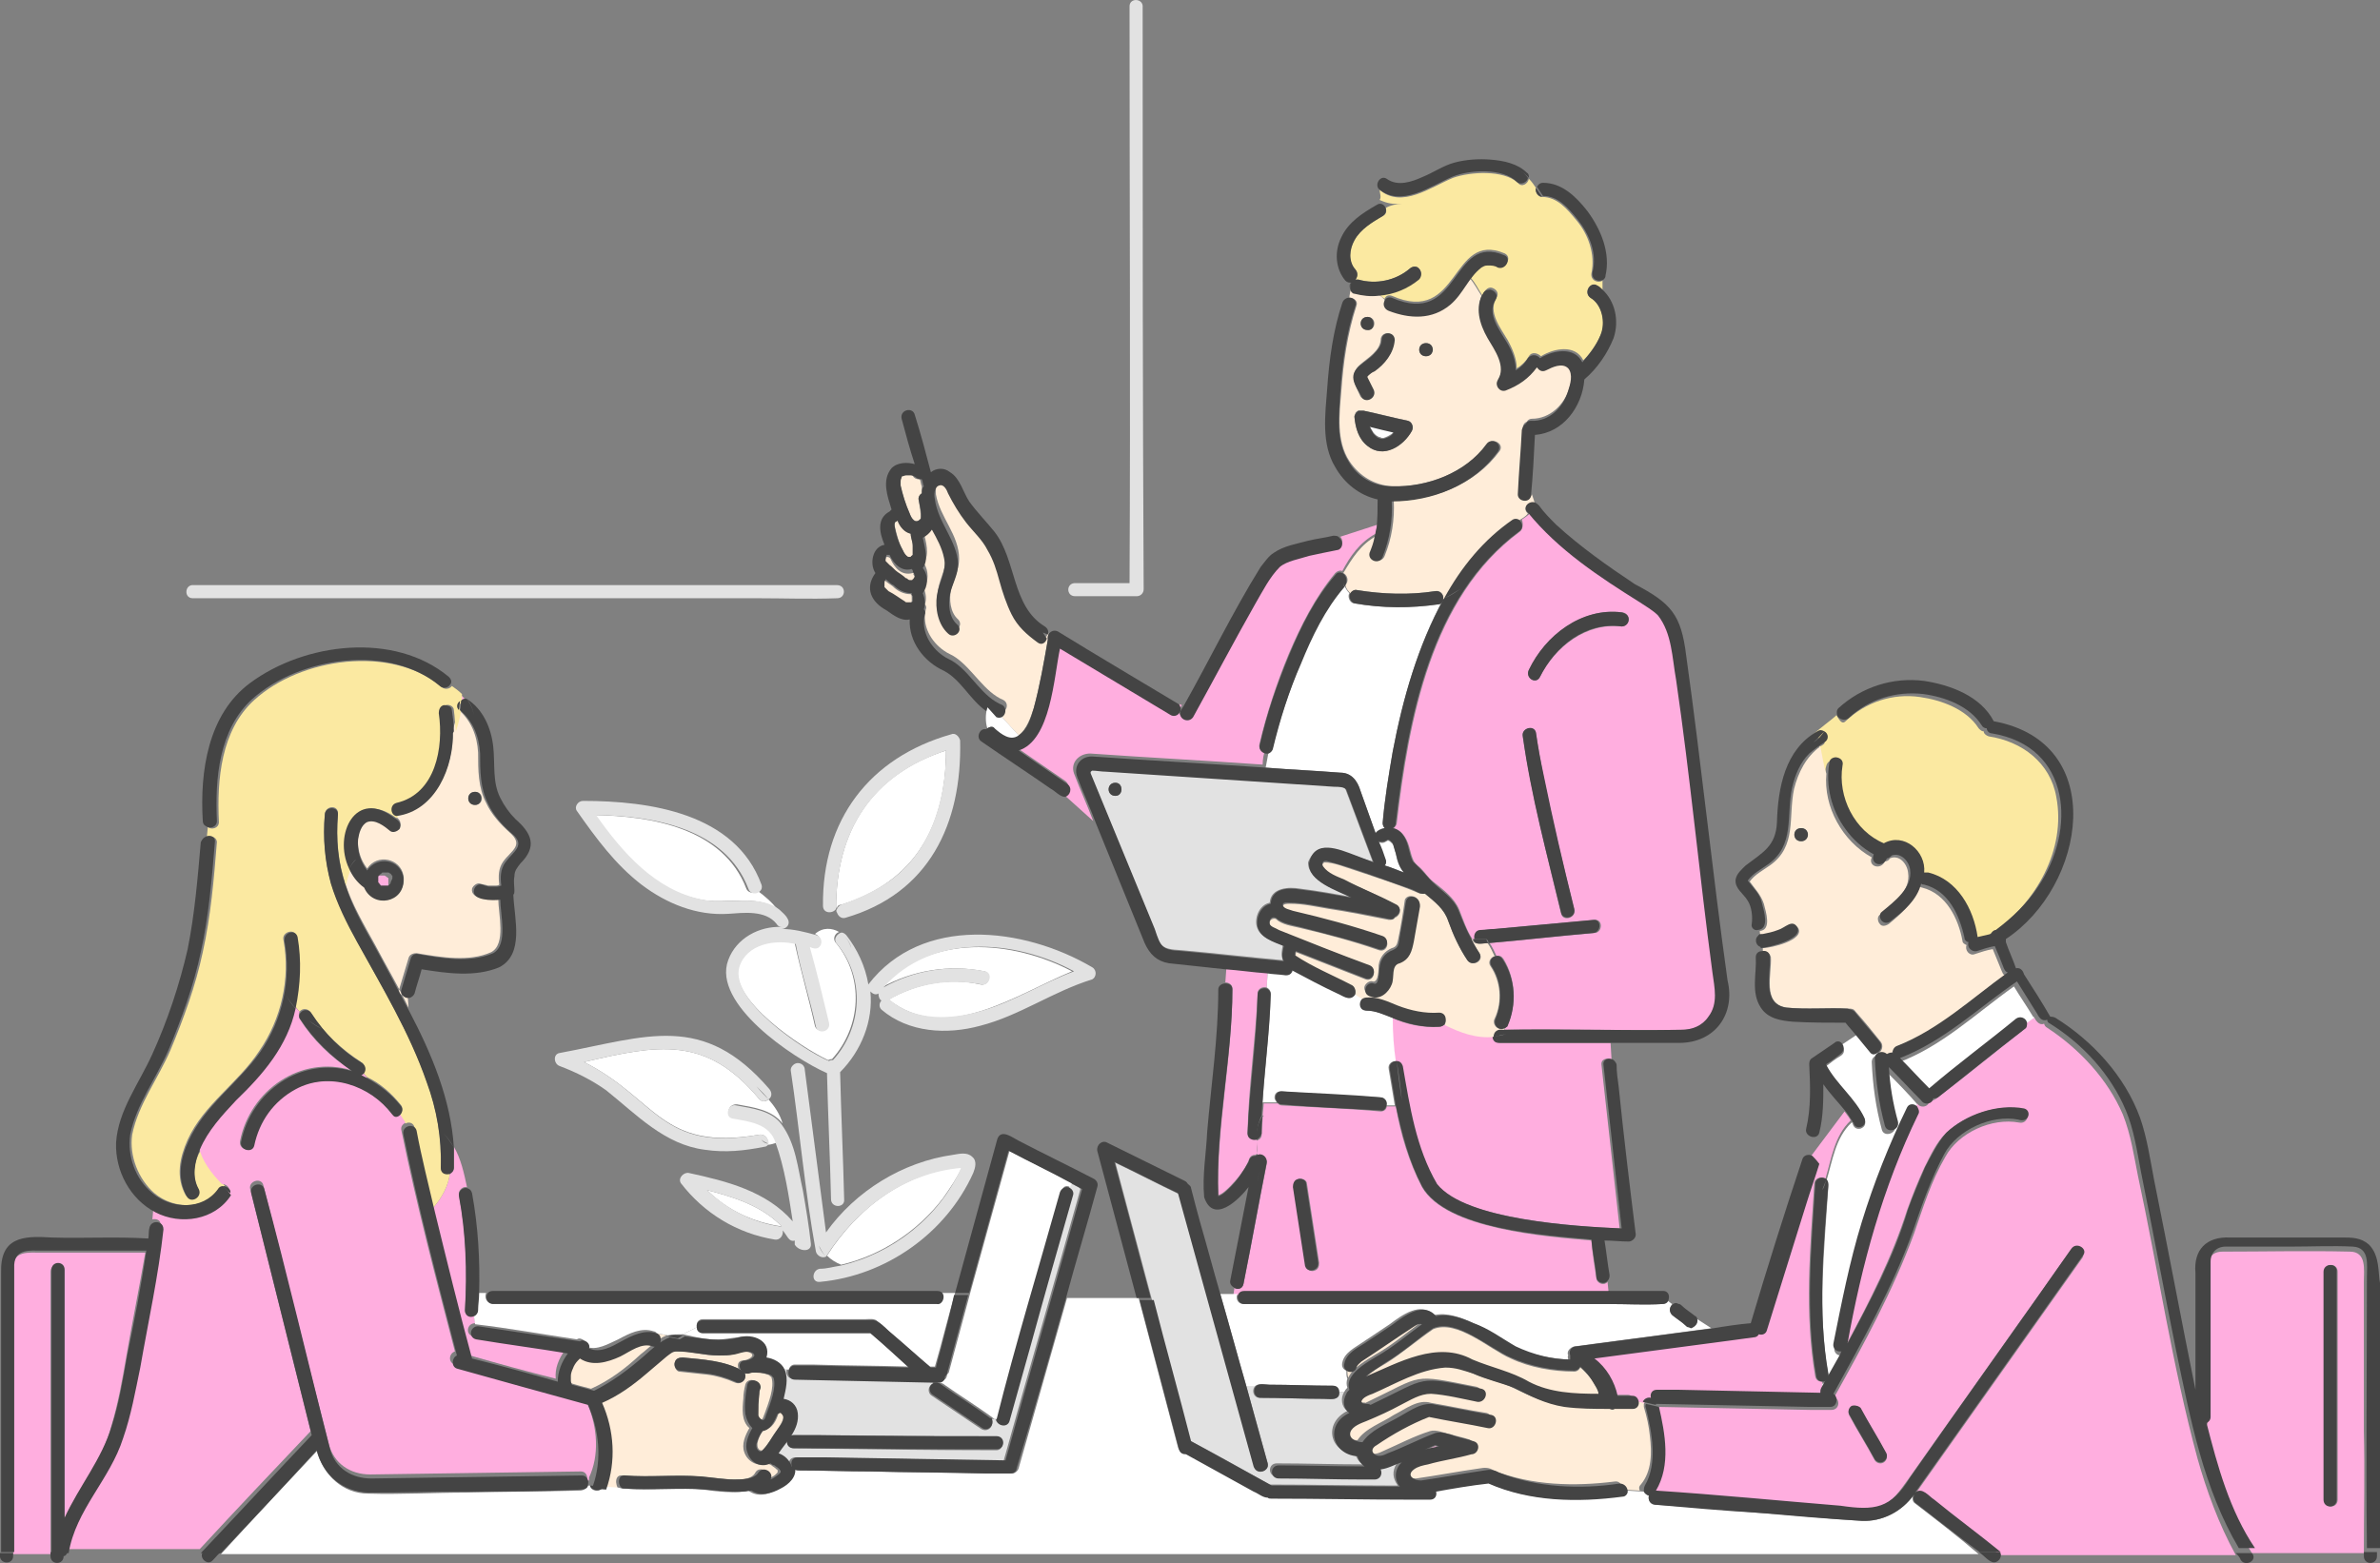<?xml version="1.0" encoding="UTF-8"?><svg id="_レイヤー_1" xmlns="http://www.w3.org/2000/svg" viewBox="0 0 236.01 155.02"><rect x="0" y="0" width="236.01" height="155.02" fill="#808080" stroke="none"/><defs><style>.cls-1{fill:#444;}.cls-1,.cls-2,.cls-3,.cls-4,.cls-5,.cls-6{stroke-width:0px;}.cls-2{fill:#ffaedf;}.cls-3{fill:#fff;}.cls-4{fill:#ffedd9;}.cls-5{fill:#e2e2e2;}.cls-6{fill:#fbe9a1;}</style></defs><path class="cls-6" d="m157.71,29.53c-.7-.5-.1-1.6.7-1.2.2.1.4.3.5.4v-.9c-.4.3-1.2,0-1.1-.7.4-1.9-.3-3.9-1.5-5.3-.9-1.1-1.9-2.3-3.4-2.3-.5,0-.7-.6-.6-.9-.2-.3-.4-.6-.7-.9-.1.5-.7.9-1.1.4-1.4-1.3-4.7-1.1-6.4-.5-2.2.9-5.1,3.1-7.3,1.2,0,.3.2.7,0,1,.9.4,1.3.4,2.2.4-.5,0-1.1.1-1.6.4.1.3.1.6-.3.8-1.1.6-2.2,1.3-2.8,2.4-.5.9-.7,2.1.1,2.9.3.3.2.7,0,1h.3c1.8.5,3.7.1,5.1-1.1.3-.2.7-.3.9,0,.2.2.3.7,0,.9-1.2,1-2.6,1.5-4,1.6.2.2.4.4.6.5.1-.3.4-.4.7-.3,6.8,3,5.8-6.5,11.2-4.2.8.4.1,1.5-.7,1.2-.4-.2-.7-.2-1-.2-.7.1-1.2.8-1.7,1.4.5.5.8,1.2,1.2,1.8.1-.4.5-.9.9-.8s.8.5.5,1c-.9,1.4.4,3,1.1,4.2.5.9.9,1.9.9,2.8.5-.3.9-.7,1.2-1.2s.9-.3,1.2,0c1.3-.8,3.4-1.2,4.2.4.8-.8,1.4-1.7,1.8-2.7.4-1,.1-2.8-1.1-3.5h0Z"/><path class="cls-4" d="m89.31,48.23c.2.9.5,1.8.9,2.7.2.5.6,1.1,1.1.5h0s0-.1,0,0c0-.6-.1-1.2-.2-1.8-.1-.3.1-.6.3-.7v-.7c-.1-.2-.1-.5-.2-.7-.2,0-.4,0-.6-.2-.1-.2-.2-.2-.5-.2h-.4c-.1,0-.2.1-.4.1,0,0,.1,0,0,0,0,0,0,.1-.1.1-.1.1-.1.3-.1.4.2.2.2.3.2.5h0Z"/><path class="cls-2" d="m38.51,87.83h0q.1-.1,0,0h0Z"/><path class="cls-3" d="m135.81,42.23q0,.1.1.2c.1.2.2.3.3.5.1.1.2.2.2.2,0,0,.2.1,0,0,.1.1.2.1.3.2.1,0,.4.1.2.1h.3c.3-.1.5-.2.8-.4.1-.1.2-.2.3-.3-.8-.1-1.7-.3-2.5-.5h0Z"/><path class="cls-4" d="m88.71,52.13c.2.8.4,1.7.8,2.4.1.3.2.5.4.6q.1.1.2.1t0,0h.2q.1,0,0,0c.1,0,.2-.1.2-.2h0v-.9c0-.4-.2-.8-.2-1.2-.6-.2-1.1-.7-1.3-1.3-.1.1-.2.1-.3.2.1-.1,0,.1,0,.1v.1s0,.1,0,.1h0Z"/><path class="cls-4" d="m90.31,59.73s.1,0,.1-.1v-.4c0-.1,0-.2-.1-.3-.7,0-1.3-.3-1.8-.8-.3-.2-.6-.4-.8-.6v.1c0,.1-.1.2-.1.3v.4l.1.1c.1.1.2.2.3.3.5.3,1,.7,1.6,1q.1,0,.2.1c.1,0,.2,0,.1,0h.3c-.1,0,0-.1.1-.1q-.1,0,0,0h0Z"/><path class="cls-5" d="m131.41,84.13c1.6.1,3.1.9,4.7,1.3-.9-2.4-1.8-4.8-2.7-7.2-.2-.3-.8-.3-1.2-.3-7.6-.5-15.1-1-22.7-1.5-.4,0-.9-.1-1.3-.1-.2.1-.1.2-.1.4,2.1,5.1,4.2,10.2,6.3,15.3.6,1.8.7,2.1,2.7,2.2,3.4.3,6.8.7,10.1,1-.2-.5-.1-1,0-1.5-1-.4-2.3-.7-2.6-1.9-.2-.9.3-2.1,1.3-2.3.1-1.5,1.9-1.6,3-1.4,1.7.2,3.3.5,5,.8-1.3-.7-4.2-1.5-4.2-3.4.2-.6.8-1.4,1.7-1.4Zm-20.8-5.2c-.9,0-.9-1.3,0-1.3.8,0,.8,1.3,0,1.3Z"/><path class="cls-3" d="m137.31,85.83c.6.2,1.2.4,1.9.7-.5-.6-.7-1.2-.8-1.9-.1-.3-.1-.7-.3-.9-.1-.1-.4-.5-.6-.3-.3.2-.5.2-.8.1.2.6.4,1.2.7,1.8.1.2,0,.4-.1.5Z"/><path class="cls-4" d="m87.91,55.23h0c0,.1-.1.2-.1.3v.4h0c.1.1.2.2.4.4.3.2.5.5.8.7s.5.4.8.6c.1,0,.1.1.2.1s.2,0,.2.1h.2l.1-.1h0l.1-.1h0q0-.1.1-.2v-.2q0-.1-.1-.2s-.1-.1,0-.1c0,0,0-.1-.1-.1-1.1.3-1.8-.5-2.2-1.4-.1-.2-.3-.2-.4-.2h0Z"/><path class="cls-4" d="m158.41,137.83q0-.1-.1-.2c-.2-.4-.4-.8-.7-1.1s-.5-.6-.9-.9c-.1.2-.3.4-.6.4-2.1,0-4.4-.4-6.3-1.3-2.1-.9-5.3-3.9-7.7-2.9-1.6,1.1-3.1,2.4-4.7,3.4-.7.4-1.4.8-2,1.4,3.2-1.4,7.1-3.6,10.6-1.7,1.9.8,3.8,1.1,5.6,2.2,2.1,1.1,4.6,1.2,6.9,1.2,0-.2,0-.4-.1-.5h0Z"/><path class="cls-2" d="m37.41,87.33v.1h0v.2s0,.1.1.1h0l.1.1.1.1h.7l.1-.1h0v-.7s0-.1-.1-.1h0l-.1-.1c-.1-.1,0,0,0,0h0c-.1,0-.1-.1-.2-.1h-.5s-.1,0-.1.1h0c-.1,0-.1.1-.2.2,0,0,0,.1-.1.1v.1c.3-.1.2-.1.2,0h0Z"/><path class="cls-2" d="m5.01,135.63v-9.5c0-.9,1.3-.9,1.3,0v24.6c1.5-3.1,3.8-5.8,4.7-9.2.7-2.3,1.1-4.6,1.5-6.9.6-3.5,1.3-6.9,1.9-10.4H4.01c-1.1,0-2.7-.2-2.7,1.4v28.5h3.7v-18.5h0Z"/><path class="cls-2" d="m46.21,69.43c-.2-.2-.4-.4-.6-.6v.8c.2-.2.4-.3.6-.2Z"/><path class="cls-4" d="m39.61,98.03c.3-1,.6-2,.9-3,.1-.4.5-.5.8-.5,2.4.4,5.2.9,7.4-.1,1.5-.8.7-3.8.7-5.3-.7.1-2.8.1-2.6-1,.1-.3.5-.6.8-.5s.5.1.8.2q-.1,0,0,0h.7c.1,0,.3,0,.4-.1-.1-.8-.1-1.6.4-2.3.8-1.1,2.1-1.6.6-2.9-.9-.8-1.8-1.8-2.3-2.9-.8-1.5-.8-3.3-.8-5-.1-1.7-.7-3.2-2-4.3-.1.7-.3,1.4-.5,2,.1,3.5-1.6,8-5.6,8.4-.1.1-.2.2-.2.2.4.2.8.6.5,1.1-.2.3-.6.5-.9.2-.6-.5-1.5-1.2-2.3-.9-.6.2-.9,1.1-.9,1.7-.1,1.1.2,2.2.9,3.1,1-1.5,3.3-1,3.6.7.4,2.4-3,3.2-3.8.9-.6-.5-1.1-1.2-1.5-1.9-.3.5-.4,1.1-.5,1.7.7,2.2,1.9,4.2,3,6.2,1.1,2.1,2.3,4.1,3.3,6.2l-.1-1.5c-.3.5-1,.2-.8-.4h0Zm7.5-19.5c.9,0,.9,1.3,0,1.3s-.9-1.3,0-1.3Z"/><path class="cls-2" d="m56.01,133.93c-3-.5-6.1-.9-9.1-1.4-.8-.2-.6-1.3.2-1.3,0-.3-.1-.5-.1-.8-.4.2-1,0-.9-.6.3-3.8.1-7.6-.6-11.3-.1-.5.4-.9.8-.8-.3-1.4-.6-2.8-1.3-4v2c0,.3-.2.5-.4.6-.1,1.2-.8,2.5-1.7,3.5,1.2,4.9,2.4,9.7,3.7,14.6,2.8.8,5.7,1.6,8.5,2.3-.1-1,.3-2,.9-2.8h0Z"/><path class="cls-4" d="m65.11,132.23c.3.5,0,1.3-.7,1.1-1.1-.4-2.3.6-3.2,1-1.2.6-2.7,1-4,.2q-.1.1-.2.2c-.2.3-.4.5-.5.8-.1.2-.2.5-.2.7v.5c0,.1.1.2.1.4.7.2,1.4.4,2.2.6,1.8-.8,3.4-2,4.9-3.4.8-.6,1.6-1.5,2.6-1.9l-1-.2h0Z"/><path class="cls-3" d="m70.41,132.83c1,.1,1.8-.1,2.7-.2,1.4-.3,3.2.4,2.7,2,.7.2,1.5.5,1.8,1.2h.6c.1-.3.3-.5.6-.5h1.8c3.2.1,6.3.1,9.5.2-1.3-1.1-2.5-2.2-3.8-3.4h-16.6c-.4,0-.6-.2-.6-.5l-1.4.7c.9.2,1.8.4,2.7.5h0Z"/><path class="cls-5" d="m106.71,117.63c-.2-.1-.3-.2-.5-.2l-.2.4c.2.1.4.4.3.7-1.4,4.9-2.8,9.9-4.2,14.8-.7,2.5-1.4,5-2.1,7.5-.2.7-1.2.5-1.3-.1h-.5c.5.6-.2,1.4-.9,1-1.6-1.1-3.3-2.2-4.9-3.3-.5-.3-.4-1.1.2-1.2l-.2-.2c-4.6-.1-9.2-.2-13.8-.3-.5,0-.7-.5-.6-.9h-.6c.4.9.2,2-.1,2.9.7.1,1.3.6,1.4,1.4.2,1.6-1.1,2.7-1.9,4,.6.2,1.2.7,1.3,1.3h.2c-.2-.4,0-.9.6-.9,6.9.1,13.7.2,20.6.4,2.5-9,5.1-17.9,7.6-26.9.1-.2-.2-.3-.4-.4h0Zm-7.9,26.2c-6.7,0-13.4-.1-20.1-.2-.9,0-.9-1.3,0-1.3,6.7,0,13.4.1,20.1.2.8,0,.8,1.3,0,1.3Z"/><path class="cls-3" d="m106.11,117.73l.2-.4c-2.1-1.1-4.2-2.1-6.2-3.2-1.3,4.7-2.6,9.4-3.9,14.1-.7,2.6-1.4,5.2-2.1,7.8,0,.1-.1.2-.2.3,0,.3-.2.6-.6.6h-.5l.2.2c.2,0,.3,0,.5.1,1.7,1.2,3.5,2.3,5.1,3.5h.5c1.9-7.6,4.2-15.1,6.3-22.6-.1-.5.4-.6.7-.4h0Z"/><path class="cls-4" d="m61.71,146.33c2.5.2,5.1-.1,7.6.1,1.1.1,2.1.2,3.2.3.7,0,2,.1,2.4-.7.4-.7,1.6-.1,1.2.7.3-.2.6-.3.8-.5q.1-.1.2-.2v-.1h0v-.1h0s0-.1-.1-.1l-.1-.1c-.1-.1-.3-.2-.4-.3h0c-.1-.1-.3-.1-.4-.2-1,.4-2-.2-2.3-1.1-.3-.8.1-1.7.5-2.4-.8-.7-.7-1.9-.6-2.9,0-.5.1-1,.2-1.4.2-.8,1.5-.5,1.3.4,0,.2-.1.3-.1.5-.1.7-.1,1.4-.1,2.1,0,.2.2.4.4.5-.1,0,.1,0,0,0h.1c.2-.2.2-.4.3-.6.4-1.1,1-2.6.7-3.6,0,0,0-.1-.1-.1l-.1-.1c-.1-.1-.2-.1-.2-.1-.5-.2-1.1-.3-1.7-.2-.1,0-.3.1-.4.1-.8.1-1.2-1.2-.4-1.3.3,0,.9-.2,1-.5q0-.1-.1-.2c-.6-.4-1.3,0-1.9.1-.5.1-1,.1-1.5.1-1.4,0-2.8-.5-4.2-.4-.4,0-.6.2-1,.5-.7.5-1.4,1.1-2,1.7-1.4,1.1-2.8,2.2-4.4,2.9,1.2,2.7,1.4,5.8.4,8.6l1.5.1c-.5-.7-.4-1.6.3-1.5h0Zm5.2-11.2c.1-.4.5-.5.8-.5,2,.2,4.1.3,5.9,1.3.7.5.1,1.5-.7,1.2-.9-.4-1.9-.7-2.8-.8s-1.9-.2-2.8-.3c-.3-.1-.5-.6-.4-.9h0Z"/><path class="cls-6" d="m19.61,117.83c.4.8-.7,1.4-1.2.7-1-1.8-.6-3.7.2-5.5,1.6-3.5,5-5.6,7.1-8.8,2.2-3.2,3.1-7.2,2.4-11-.2-.8,1.1-1.2,1.3-.4.4,2.3.4,4.7-.2,6.9.2.2.3.4.5.6.3-.4.9-.3,1.1.1,1.3,2,3,3.6,5,4.9.4.2.4.7.2,1,.1.2.2.3.4.5,1.3.6,2.4,1.6,3.3,2.7.3.3.2.8-.1,1,.2.3.4.6.6.9.3-.2.8-.1.9.4.5,2.7,1.2,5.3,1.8,8,.9-1,1.6-2.3,1.7-3.5-.4.2-.9,0-.9-.6.1-2.9-.4-5.8-1.4-8.5-1.7-4.9-4.5-9.4-6.9-13.9-1-1.9-2-3.8-2.6-5.8-.6-2.2-.8-4.5-.6-6.8.1-.9,1.4-.9,1.3,0-.2,2.4,0,4.8.8,7.1.1-.6.3-1.2.5-1.7-1.6-3.4.6-7.9,4.5-5,.1-.1.2-.2.2-.2-.6-.1-.8-1.1,0-1.3,3.9-.9,4.6-5.6,4.2-8.9,0-.4.1-.7.5-.8.3-.1.8.1.8.5.1.7.1,1.4.2,2.1.2-.6.4-1.3.5-2-.3-.3-.2-.7.1-.9v-.8c-.3-.3-.7-.6-1-.8-.2.3-.7.4-1,.1-5-4.2-14-2.9-18.6,1.3-3.3,3-3.7,7.9-3.5,12.1,0,.6-.7.8-1.1.5l-.1,1c.4-.2,1,0,1,.5-.3,3.7-.6,7.3-1.4,10.9-.7,3.3-1.9,6.6-3.2,9.7-1.2,2.8-3.2,5.4-3.8,8.4-.3,2.1.6,4.4,2.2,5.8,1.9,1.6,4.9,1.7,6.5-.4.1-.2.3-.3.5-.3-1-1.1-2.1-2.4-2.3-3.7-.8,1.2-1,2.6-.4,3.9h0Z"/><path class="cls-2" d="m58.21,139.13q0-.1-.1-.2c-4.3-1.2-8.6-2.4-13-3.6-.7-.2-.6-1.1,0-1.3-1.9-7.3-3.8-14.5-5.3-21.9-.1-.4.1-.6.4-.8-.2-.3-.4-.6-.6-.9-.2.2-.6.3-.8,0-4.2-5.5-12.3-3.7-13.7,3.1-.2.8-1.5.5-1.3-.4,1-5,6-8.5,11-7-2-1.3-3.8-3-5.1-5.1-.1-.2-.1-.5,0-.7-.2-.2-.4-.4-.5-.6-.8,3.7-3.3,6.6-5.9,9.1-1.4,1.5-2.8,3-3.6,4.9.3,1.4,1.3,2.7,2.3,3.7.4,0,.8.3.7.7l.1.1-.1-.1c-1.6,2.6-5,3.1-7.5,1.7l-.1,1.1c.4-.1.9.1.8.6-.5,4.6-1.5,9.2-2.3,13.7-.4,2.4-.9,4.7-1.7,7-1.3,4.1-4.7,7.2-5.4,11.4h13.3c3.6-3.9,7.3-7.8,11-11.7l-6-24c-.2-.8,1.1-1.2,1.3-.4,2.2,8.6,4.3,17.2,6.5,25.7.5,1.9,2.1,3,4.1,3,7-.1,13.9-.2,20.9-.3.5,0,.7.5.6.9h.2v-.3c1-2.1.9-4.9-.2-7.4h0Z"/><path class="cls-2" d="m182.71,134.23h-.2v.4c.1-.1.1-.2.2-.4h0Z"/><path class="cls-2" d="m183.41,110.93c-.1-.2-.3-.4-.5-.7l-3.3,4.4c.2.1.4.4.3.7-.5,1.3-.9,2.7-1.3,4-1.3,4.2-2.6,8.3-3.9,12.5-.1.4-.5.5-.8.4-.1.1-.3.2-.5.3-.7.1-1.4.2-2.2.3-4.5.6-9.1,1.2-13.6,1.8,1.2.9,2,2.2,2.3,3.7h1.5c.4,0,.7.4.6.7l1,.2c.1-.3.5-.5.8-.4-.1-.4.2-.8.6-.8h2.1c4.7.1,9.4.2,14.1.3,0-.1,0-.3.1-.5v-.8c-.3,0-.6-.1-.7-.5-1.1-6.3-.5-12.8-.1-19.1,0-.6.7-.8,1.1-.5.6-2,.9-4.3,2.5-5.8q0-.1-.1-.2h0Z"/><path class="cls-3" d="m187.01,106.23c.1,1.8.4,3.7.9,5.4.2.8-1.1,1.2-1.3.4-.6-2.2-.9-4.4-1-6.7,0-.4.3-.7.7-.6l-.1-.3c-.2.1-.5.1-.7-.1-.5-.6-.9-1.1-1.4-1.7l-1.5,1c.3.3.4.8-.1,1.1-.5.3-.9.6-1.4,1v.1c.2.4.5.7.7,1.1.8,1,1.6,1.9,2.4,2.9.4.6,1.3,1.7.3,2.1-.4.1-.7-.1-.8-.5,0,0,0-.1-.1-.1-1.6,1.5-1.9,3.8-2.5,5.8.1.1.2.3.2.5-.4,6.2-1.1,12.6,0,18.8.1.5-.3.8-.6.8v.8c.6-1.1,1.2-2.1,1.8-3.2v-.4c-.4,0-.7-.4-.6-.8.7-4.1,1.6-8.1,2.8-12s2.7-7.8,4.5-11.4c.2-.5.7-.4,1-.1,0-.1.1-.2.1-.4-1.1-1.3-2.2-2.4-3.3-3.5h0Z"/><path class="cls-3" d="m201.61,100.83c-.6-1-1.3-2-1.9-3-3.8,2.7-7.2,6-11.6,7.6,1,1,1.9,2,2.9,3,2.8-2.4,5.8-4.6,8.6-6.9.4-.3,1-.2,1.1.4l1.1-.8c-.1-.2-.1-.3-.2-.3h0Z"/><path class="cls-2" d="m217.91,144.63c-2.5-9.2-3.9-18.7-5.9-28-.4-2-.7-4.1-1.5-6.1-1.5-3.5-4.3-6.5-7.5-8.6-.2-.1-.3-.3-.3-.4-.5.2-.8-.3-1-.6l-1.1.8c0,.2,0,.5-.2.6-2.8,2.2-5.6,4.5-8.5,6.7-.2.1-.4.2-.6.2-.1.6-.9.7-1.2.2,0,.1-.1.3-.1.4.2.2.3.5.1.8-3.5,7.2-5.6,14.8-7,22.7,2.3-4.3,4.5-8.6,6-13.3.5-1.4,1.1-2.9,1.7-4.2.6-1.2,1.2-2.5,2.1-3.4,1.9-1.8,5.1-3,7.7-2.4.8.2.5,1.5-.4,1.3-2.7-.5-6,1-7.3,3.4-1.4,2.4-2.2,5-3.1,7.6-2.1,5.7-5,11-7.9,16.2.6.3.5,1.3-.3,1.3h-2.1c-5.1-.1-10.1-.2-15.2-.3v.1c.7,2.7,1.2,5.8-.3,8.4,6.1.4,12.2,1,18.3,1.5,1.3.1,2.8.4,4.1-.1s2-1.6,2.8-2.7c3.8-5.4,7.6-10.7,11.4-16.1,1.6-2.2,3.1-4.4,4.7-6.6.5-.7,1.6,0,1.2.7-5.6,7.9-11.1,15.7-16.7,23.6.7-.6,1.3.4,1.9.7,2.2,1.7,4.4,3.4,6.6,5.2h23.4c-1.7-3.1-2.9-6.4-3.8-9.6h0Zm-31.1.4c-.3.2-.7.1-.9-.2-.8-1.5-1.7-2.9-2.5-4.4-.2-.3-.1-.7.2-.9s.7-.1.9.2c.8,1.5,1.7,2.9,2.5,4.4.2.3.1.7-.2.9Z"/><path class="cls-4" d="m136.41,134.33c1.6-.9,3-2.1,4.5-3.2-.3,0-.6.2-.9.3-1.7,1.1-3.4,2.3-5.1,3.4-.2.2-.4.3-.5.6-.1.4-.5.5-.8.4,0,.3,0,.6.1.8.4-1,1.9-1.8,2.7-2.3h0Z"/><path class="cls-3" d="m189.81,149.03c-.2-.2-.2-.6-.1-.8-1.1,1.7-3.1,2.7-5.1,2.6-3.4-.2-6.9-.6-10.3-.8-3.4-.3-6.8-.6-10.2-.8-.5,0-.7-.5-.6-.9-.2,0-.4-.2-.5-.4l-1.7-.1c0,.2-.2.5-.5.5-4.4.6-9.1.6-13.3-1.3-1.7.3-3.4.5-5.2.8.1.4-.2.8-.6.8-5.3-.1-10.8.1-16.1-.3-.5,0-1-.4-1.4-.6-2.2-1.2-4.5-2.5-6.7-3.7-.3,0-.6-.1-.7-.5-1.3-4.9-2.6-9.9-3.9-14.8h-7.1c-1.6,5.6-3.2,11.3-4.8,16.9-.1.3-.4.5-.6.5h-2.6c-3.8-.1-7.6-.1-11.4-.2-2.4,0-4.7-.1-7.1-.1-.3,0-.5-.2-.6-.4h-.2c.3,1-.6,1.8-1.4,2.2-.8.6-2,.9-2.9.2-1.5.3-3,.1-4.5-.1-2.7-.3-5.3.1-8-.1-.1,0-.3-.1-.4-.1l-1.5-.1c-.3.6-1.2.5-1.3-.1h-.2c-.1.3-.5.5-.8.5-3.8.1-7.5.1-11.3.2-3.2,0-6.5.2-9.7.1-2.5,0-4.4-1.8-5.1-4.2-3.2,3.4-6.4,6.8-9.5,10.2h174.3c-2.1-1.8-4.2-3.4-6.4-5.1h0Z"/><path class="cls-2" d="m125.71,96.43c-1.4-.1-2.7-.3-4.1-.4l-.1,1.4c.3,0,.7.2.7.6,0,6.9-1.6,13.7-1.4,20.5h0c.4-.1.9-.6,1.2-.9.7-.7,1.4-1.6,1.8-2.5.1-.4.3-.6.7-.6q.1-.1.2-.1c-.1-.5-.1-1-.1-1.5-.4.1-.9-.1-.9-.6.1-4.6.8-9.2,1-13.8,0-.5.5-.7.9-.6l.1-1.5h0Z"/><path class="cls-4" d="m145.51,95.23c-.8-1.2-1.4-2.5-1.9-3.9-.4-1.2-1.4-1.9-2.3-2.7h-.5c-2.1-.9-4.3-1.6-6.4-2.3-1-.3-2.1-.8-3.1-.8-.9.7,1.5,1.6,2,1.8,1.7.8,3.6,1.5,5.2,2.5.6.3.3,1-.2,1.2-.1.2-.4.2-.6.2-2-.4-4-.8-6-1.1-1.2-.2-2.5-.5-3.8-.5-.2,0-.6,0-.7.2,0,.3.7.5,1,.6,3,.8,6,1.5,8.9,2.5.8.3.5,1.6-.4,1.3-2.6-.9-5.2-1.6-7.8-2.2-.8-.2-1.8-.3-2.4-.9-.4-.1-.7.2-.6.6.1.3.6.5.9.6,3,1.2,6,2.3,9,3.5.8.3.4,1.6-.4,1.3-2.3-.9-4.6-1.8-6.9-2.7,0,.1,0,.3-.1.4,1.8,1.2,3.8,2,5.7,3,.3.2.4.7.2,1,.2.1.5.3.7.5.1-.1.3-.2.5-.2,1.1,0,2.1.4,3.1.8,1.3.5,2.7.8,4.1.7.6,0,.8.7.5,1.1,1.6.9,3.2,1.4,5,1.2,0-.5.4-.8.9-.7.1-.1.1-.2.1-.3-.6.4-1.3-.3-1-.9.8-1.7.6-3.7-.4-5.2-.3-.4,0-.9.4-1-.2-.4-.4-.9-.7-1.3-.5,0-1.4.3-1.5-.4h-.1c.3.5.5,1,.8,1.4.5.8-.7,1.4-1.2.7h0Zm-4.8-5.5c-.2,1.1-.4,2.3-.6,3.4-.2,1-.4,1.8-1.4,2.2-.9.3-.6,1.4-.8,2.1-.3.8-1.2,1.6-2.1,1.2-.3-.1-.6-.4-.5-.8.1-.3.5-.6.8-.5.6.2.6-1.3.6-1.6.1-.8.6-1.4,1.3-1.7.4-.1.5-.3.6-.7.3-1.4.5-2.7.7-4.1.3-.7,1.6-.3,1.4.5h0Z"/><path class="cls-6" d="m203.91,79.03c-.6-3.4-3.4-5.5-6.7-6-.3-.1-.5-.3-.5-.5-.2,0-.3-.1-.5-.3-1.2-1.9-3.7-2.8-5.8-3.1-2.7-.4-5.4.5-7.4,2.4-.4.4-.7-.3-.9-.6-.4.4-1.8,1.4-2.4,2,.4.2,1.6.6,1.1.9-.1.1-.3.2-.4.2.2.9.3,1.8.6,2.7,0-.3,0-.5.1-.8.1-.4.5-.6.8-.5.4.1.5.5.5.8-.5,3,1.3,6.5,4.1,7.7,2-1,4.1.9,4,2.9.1-.1.3-.1.4,0,2.9.7,4.5,3.6,4.9,6.4.4-.1.8-.2,1.3-.3.1-.2.3-.4.5-.4,4.3-3,7.3-8.3,6.3-13.5h0Z"/><path class="cls-4" d="m198.81,96.73c-.2-.1-.2-.2-.3-.4-.3-.7-.6-1.5-.9-2.2-.6.1-1.2.3-1.8.5-.5.2-1-.4-.8-.9-.2-.1-.4-.2-.4-.4-.4-2.2-1.6-4.7-4-5.3-.1,0-.2-.1-.3-.1-.5,1.6-1.8,2.7-3,3.7-.3.2-.7.3-.9,0-.2-.2-.3-.7,0-.9,1.3-1,3.1-2.4,2.8-4.2-.1-.9-.9-1.8-1.8-1.4-.1.2-.3.3-.5.3-.4.9-1.7.5-1.3-.4-2.9-1.6-4.8-5-4.5-8.3-.3-.9-.4-1.8-.6-2.7-1.4,1-2.2,2.6-2.6,4.2-.6,2.8.3,5.7-2.4,7.6-.7.5-1.5.9-2,1.6.5.7,1.1,1.3,1.4,2.2.2.8.8,2.6-.4,2.7,0,.2,0,.3.1.5.1,0,.2,0,.3-.1h-.1c.5-.1,1.1-.2,1.6-.4.6-.2,1.3-1,1.9-.3.7,1.2-2.7,2-3.5,2v.3c.4,0,.7.2.8.6.1,1.7-.9,4.7,1.6,5,2,.2,4.1,0,6.1.1.3,0,.5,0,.7.3.9,1,1.7,2,2.5,3,.3.4.1.9-.2,1.1l.1.3c.2,0,.4.1.5.2.2-.1.4-.2.6-.1,0-.3.1-.6.4-.7,4.1-1.7,7.4-4.9,10.9-7.4h0Zm-20.2-13.3c-.9,0-.9-1.3,0-1.3s.8,1.3,0,1.3Z"/><path class="cls-4" d="m103.01,63.23c-3.6-2.2-3.2-5.9-5-9.2-.6-1-1.4-1.8-2.1-2.7s-1.3-1.8-1.8-2.9c-.1-.3-.4-.9-.8-.8-.6.1-.5,1-.5,1.4.4,2.3,2.3,4,2.3,6.4,0,1-.5,2-.8,3-.2,1-.1,2.3.7,3,.6.6-.3,1.5-.9.9-1-1-1.3-2.5-1.1-3.8.2-1.3,1-2.4.7-3.7-.2-1-.8-1.9-1.2-2.8-.2.3-.5.6-.9.8.2.9.6,2.1,0,3,.5.8.5,1.8,0,2.5.2.5.3,1.1.1,1.6.1.1.2.3.1.5-.4,1.6.5,3.2,1.8,4.1.4.3.8.4,1.2.7,1.7,1.2,2.8,3.4,4.7,4.2.7.4.2,1.5-.6,1.2l2.1,2.3c.8-.6,1.2-1.8,1.5-2.7.6-2.2,1-4.5,1.4-6.8-.1-.2,0-.4.1-.6h-.1c-.1.4-.5.7-.9.4h0Z"/><path class="cls-4" d="m145.61,27.83c.1-.1.2-.1.2-.2h0c-.7.8-1.2,1.8-2,2.5-1.8,1.5-4,1.5-6.1.6-.4-.2-.5-.7-.4-1-.2-.2-.4-.4-.6-.5-.8.1-1.6,0-2.4-.2-.2-.1-.3-.2-.4-.3,0,.3-.1.5-.1.8.4,0,.9.3.7.8-.9,2.8-1.3,5.6-1.5,8.5-.2,2.3-.5,4.9.8,6.9,1,1.5,2.5,2.4,4.3,2.5,3.5.1,7.3-1.4,9.4-4.2.5-.7,1.7,0,1.2.7-2.4,3.3-6.5,4.9-10.5,4.9.1,1.9-.2,3.8-.9,5.5-.3.8-1.5.5-1.3-.4.2-.5.4-1.1.5-1.6-1.6.9-2.4,2.2-3.3,3.7.4.2.6.8.2,1.2.1.4.3.6.5.8.2-.2.4-.4.7-.3,2.5.4,5.2.5,7.7.1.5-.1.9.3.8.8h.1c1.7-3,3.9-5.8,6.8-7.8.2-.2.4-.1.6,0,.3-.2.7-.4.9-.7-.6-.5.1-1.2.7-1l-.3-.9c-.2.7-1.3.5-1.3-.2.1-2.1.3-4.2.4-6.4,0-.2.1-.5.4-.6.1-.2.3-.3.5-.3,1.8,0,3.2-1.4,3.7-3,.2-.6.5-1.6,0-2.2-.5-.7-1.6-.1-2.2.2-.4.2-.7,0-.9-.3-.8,1.1-1.8,1.8-3.1,2.3-.5.2-1.1-.5-.8-1,.9-1.4-.3-3-1-4.2s-1.2-2.7-.7-4c-.4-.6-.7-1.2-1.2-1.8.1.2,0,.2-.1.3h0Zm-10,3.6c.9,0,.9,1.3,0,1.3s-.9-1.3,0-1.3Zm-.7,4.7c.8-.7,1.9-1.3,2-2.4,0-.9,1.3-.9,1.3,0,0,1.3-1,2.4-2,3.1-.3.2-.4.3-.7.5h0v.1c.2.4.4.8.6,1.2.4.8-.7,1.4-1.2.7-.5-1.1-1.2-2.2,0-3.2h0Zm5.1,6.6c-.9,1.5-2.8,2.8-4.4,1.5-.9-.7-1.2-1.8-1.3-2.9,0-.1,0-.2.1-.3v-.1h0c.1-.1.2-.2.3-.2h.5c1.5.3,3,.7,4.4,1,.4.1.6.6.4,1h0Zm1.4-7.4c-.9,0-.9-1.3,0-1.3s.8,1.3,0,1.3Z"/><path class="cls-2" d="m133.91,27.93v.1s.1-.1,0-.1q.1,0,0,0Z"/><path class="cls-2" d="m150.71,52.73c-8.8,6.5-11,18.7-12.2,28.9,0,.2-.2.4-.3.5,1,.3,1.4,1.3,1.6,2.1.1.4.2.8.4,1.2.2.3.5.5.7.7.4.4.7.9,1.2,1.3,1,.8,2.1,1.6,2.6,2.8.4,1,.7,2,1.3,2.9h.3c-.1-.4.1-.8.6-.9.5,0,.9-.1,1.4-.1,3.3-.3,6.5-.6,9.8-.9.9-.1.8,1.3,0,1.3-3.5.3-6.9.7-10.4,1,.3.4.5.9.7,1.3.3-.1.5,0,.7.3,1.2,2,1.3,4.5.4,6.5,0,.1-.1.2-.2.2,0,.1-.1.2-.1.3,5.9-.1,11.9.1,17.8,0,1.1,0,2.1-.5,2.7-1.3,1-1.3.6-2.9.4-4.4-1.3-9.6-2.3-19.3-3.6-29-.4-2.1-.3-4.6-1.8-6.4-.5-.6-1.2-.9-1.8-1.3-4-2.5-8.1-5.2-11.1-8.9-.3.3-.6.5-.9.7.1.2.2.9-.2,1.2h0Zm.9,13.7c1.7-3.4,5.3-6.2,9.2-5.7.4,0,.7.3.7.7,0,.3-.3.7-.7.7-3.5-.4-6.6,2-8.1,5-.4.8-1.5.1-1.1-.7h0Zm.7,6.3c.9,5.9,2.4,11.7,3.8,17.5.2.8-1.1,1.2-1.3.4-1.4-5.8-2.9-11.6-3.8-17.5-.2-.9,1.1-1.3,1.3-.4Z"/><path class="cls-2" d="m124.91,73.73c.7-3,1.7-6,2.9-8.9,1.2-2.8,2.6-5.6,4.6-8,.2-.2.5-.3.7-.2.8-1.5,1.7-2.8,3.3-3.7.1-.3.2-.6.2-.9l-3.7,1.2c.3.3.3,1-.3,1.1-1,.2-1.9.4-2.9.6-.9.3-2.2.5-2.9,1.1-1,1-1.7,2.4-2.4,3.6-2.1,3.8-4.1,7.6-6.2,11.3-.4.8-1.6.1-1.2-.7.1-.1.1-.2.2-.3l-.3-.1c.2.5-.4,1.2-1,.8-.5-.3-1-.6-1.5-.9-3.2-1.9-6.3-3.8-9.5-5.7-.6,2.8-.9,9.1-4.1,10.1,1.6,1.1,3.2,2.2,4.8,3.3.6.4.3,1.2-.2,1.3l3,2.7c-.6-1.6-1.3-3.1-1.9-4.7-.4-1.1.5-2,1.6-2,5.7.4,11.4.7,17.1,1.1,0-.5.1-1.1.3-1.6-.2.5-.8.1-.6-.5Z"/><path class="cls-3" d="m143.11,59.43c0,.2-.2.5-.5.5-2.8.4-5.6.4-8.4-.1-.4-.1-.6-.7-.4-1-.2-.2-.4-.5-.5-.8-1.9,2.2-3.2,4.9-4.3,7.6-1.1,2.8-2.1,5.6-2.8,8.5-.1.2-.2.4-.4.4-.1.5-.2,1.1-.3,1.6,2.5.2,4.9.3,7.4.5,1.1,0,1.7.8,2,1.8.5,1.4,1,2.8,1.5,4.2.2-.3.6-.5.9-.5-.1-.1-.2-.3-.2-.5.2-2.4.6-4.7,1-7.1,1-5.2,2.5-10.5,5-15.1h0Z"/><path class="cls-3" d="m98.71,72.33c.6.6,1.5,1.3,2.4.7l-2.1-2.3c-.4-.1-.7-.4-1.1-.6-.2.7-.2,1.5,0,2.1.3-.2.6-.2.8.1Z"/><path class="cls-2" d="m148.81,103.43c-.4,0-.6-.3-.6-.6-1.8.2-3.4-.4-5-1.2-.1.1-.3.2-.5.2-1.6.1-3.2-.2-4.7-.9,0,1.5.2,2.9.3,4.3.3,0,.5.1.6.5.7,4,1.3,8.2,3.4,11.7,2.9,3.5,13.8,4.2,18.3,4.4-.6-5.4-1.2-10.8-1.8-16.2-.1-.6.6-.8,1-.5l-.1-1.7c-3.5,0-7.2,0-10.9,0h0Z"/><path class="cls-2" d="m159.41,127.13c-.3.4-1,.2-1.1-.3-.2-1.3-.4-2.5-.5-3.8-4.5-.4-14.4-1.1-16.8-5.3-1.3-2.5-2.1-5.2-2.6-8h-.9c0,.3-.3.5-.6.5-3.3-.3-6.5-.4-9.8-.6-.2,0-.3-.1-.4-.2h-1.4c0,.4-.1.8-.1,1.3,0,0,0-.1.1-.1,0,0,0,.1-.1.1,0,.6-.1,1.2-.1,1.8,0,.3-.2.5-.5.6,0,.5.1,1,.1,1.5.4-.1,1,.2.9.8-.8,4-1.5,8-2.3,11.9-.1.5-.5.6-.9.4l-.1.7h.5c.1-.2.3-.3.6-.3h36.1l-.1-1h0Zm-29.1-1.1c-.3.1-.8-.1-.8-.5-.4-2.6-.8-5.2-1.2-7.8-.1-.4.1-.7.5-.8.3-.1.8.1.8.5.4,2.6.8,5.2,1.2,7.8,0,.4-.1.7-.5.8Z"/><path class="cls-3" d="m126.41,109.03c-.1-.4.1-.8.6-.8,3.3.3,6.5.4,9.8.6.5,0,.7.5.6.8h.9c-.2-1.2-.4-2.4-.6-3.6-.1-.5.3-.8.7-.8-.2-1.4-.3-2.8-.3-4.3-.8-.3-1.7-.7-2.5-.7-.6,0-.8-.7-.5-1.1-.2-.2-.5-.3-.7-.5-.5.6-1.1,0-1.7-.2-1.5-.8-3-1.5-4.5-2.3,0,.3-.2.5-.6.5-.6-.1-1.2-.1-1.9-.2l-.1,1.5c.2.1.4.3.4.6-.1,3.6-.6,7.2-.8,10.8h1.4c-.1-.1-.1-.2-.2-.3h0Z"/><path class="cls-3" d="m47.01,130.53c0,.3.1.6.1.8,3.4.4,6.7,1,10.1,1.5.4-.3,1.1.3.9.7,1,.5,2.3-.3,3.2-.7,1.1-.6,2.3-1.2,3.5-.8.1,0,.3.1.3.2l1.1.2c.5-.1,1-.1,1.5-.1l1.4-.7c-.1-.4.1-.8.6-.8h16.1c.4,0,.9-.1,1.2.2.5.4.9.8,1.4,1.2,1.3,1.1,2.5,2.2,3.8,3.3h.5c.7-2.4,1.3-4.9,2-7.3h-1.3c.2.4,0,1.1-.6,1h-44c-.6,0-.8-.6-.6-1h-.8c0,.5,0,1.1-.1,1.6.1.4-.1.6-.3.7h0Z"/><path class="cls-3" d="m168.31,130.83c.1.4-.2.8-.6.8-.1,0-.2,0-.3-.1-.1,0-.2-.1-.2-.1-.5-.4-1-.7-1.4-1.1-.3-.2-.2-.7,0-1l-.4-.3c-.1.2-.3.3-.6.3-1.7.1-3.4,0-5.1,0h-36.4c-.6,0-.8-.6-.6-1h-1.7c.9,3.1,1.7,6.1,2.6,9.2h.8c.3-.4,1-.2,1.4-.2,2.1,0,4.2.1,6.3.1.4,0,.6.3.6.6h.6c.1-.2.2-.3.3-.4-.1-.3-.1-.6,0-.9-.1-.2-.1-.5-.1-.8-.3-.1-.5-.4-.4-.8.2-1,1.3-1.5,2-2,.9-.6,1.8-1.2,2.7-1.8,1.2-.9,3.1-2.3,4.4-.9,1.2-.3,2.6.2,3.7.7,1.5.6,2.8,1.6,4.2,2.4,1.6.8,3.5,1.2,5.4,1.3,0-.1-.1-.3,0-.4-.2-.4.2-.8.6-.9,4.6-.6,9.1-1.2,13.6-1.8l-1.4-.9h0Z"/><path class="cls-4" d="m163.61,142.43c-.1-1-.3-1.9-.6-2.9v-.4l-1-.2c0,.3-.2.6-.6.6h-1.8c-.2.1-.4.1-.5,0-1.5,0-3.1,0-4.5-.2-1.8-.3-3.3-1.1-5-1.9-1.3-.5-2.7-.8-4-1.4-1-.4-1.7-.7-2.8-.6-2.6.2-4.9,1.5-7.2,2.6-.3.1-1.1.4-1.1.8.1.4.7.2.9.3,5.9-2.8,4.4-2.9,11-1.6.8.2.5,1.4-.4,1.3-1.5-.3-3-.7-4.6-.8-1.1,0-2,.6-3,1.1-1.1.6-2.2,1.1-3.4,1.6-.5.2-1.4.5-1.6,1.1-.2.7.6,1,1.2,1,.8-1.2,2.4-1.7,3.6-2.5,1.2-.6,2.4-1.6,3.7-1.2,1.8.3,3.6.7,5.5,1,.8.2.5,1.4-.4,1.3-1.9-.4-3.9-.7-5.8-1.1-1.8.7-3.6,1.7-5.2,2.8-.3.2-.6.6-.2.9.4.3.9.1,1.3-.1,1.6-.7,3.1-1.5,4.7-2,.6-.2,1.4.2,2,.3.6.2,1.2.3,1.8.5.8.2.5,1.4-.2,1.3-1.4.4-2.9.6-4.3,1-.5.1-1,.2-1.4.5-.8.6,0,1.1.7,1.1,2.1-.3,4.2-.7,6.3-1,.5-.1,1-.1,1.4.2,3.8,1.5,8,1.6,12,1.1.5-.1.8.4.8.8l1.7.1c-.1-.2-.1-.4.1-.6,1.1-1.3,1.1-3.2.9-4.8h0Z"/><path class="cls-5" d="m138.51,145.13l.3-.3c-.7.3-1.4.7-2.1.7.2.4,0,1-.6,1h-1.2c-2.8,0-5.5-.1-8.3-.1-.9,0-.9-1.3,0-1.3,2.8,0,5.7.1,8.5.1-.3-.2-.6-.6-.7-1-2.6-.2-3.2-3.1-.8-4.3-.6-.4-.7-1.3-.3-1.9h-.6c.1,1-.9.7-1.5.7-2.1,0-4.2-.1-6.3-.1-.6,0-.8-.7-.5-1.1h-.8c.7,2.5,1.4,5,2.1,7.6.2.8-1.1,1.2-1.3.4-2.5-9-5-18.1-7.5-27.1-2.1-1-4.2-2.1-6.3-3.1,1.2,4.5,2.4,9,3.6,13.5,1.2,4.7,2.5,9.3,3.7,14,2.7,1.4,5.3,2.9,8,4.4,4.2,0,8.5.1,12.7.1-.5-.7-.6-1.4-.1-2.2Z"/><path class="cls-2" d="m35.81,106.63c.2.1.4.2.6.3-.1-.2-.2-.3-.4-.5,0,.1-.1.2-.2.2Z"/><path class="cls-2" d="m234.41,141.93v-14.8c0-1.2.3-3-1.4-3-4.2-.1-8.4,0-12.6,0-2.1,0-1.4,2.5-1.5,3.8v13.1c0,.3-.2.5-.4.6,1.1,4.3,2.4,8.6,4.8,12.4h11.1c0-4.1.1-8.1,0-12.1h0Zm-2.6-13v19.8c0,.9-1.3.9-1.3,0v-22.6c0-.9,1.3-.9,1.3,0v2.8Z"/><path class="cls-2" d="m142.11,143.63c.2,0,.4-.1.6-.1-.1,0-.3-.1-.4-.1-.3.1-.6.3-.9.4.2-.1.5-.2.7-.2h0Z"/><path class="cls-4" d="m76.91,142.03c.3-.5,1-1.3.7-1.9l-.1-.1h0q-.1,0,0,0h-.1c-.1.1-.2.1-.2.1-.2.7-.6,1.6-1.5,1.7-.3.4-.5.8-.6,1.3,0,0,0,.3,0,.2,0,.3.2.6.5.5l.1-.1c.5-.5.8-1.2,1.2-1.7h0Z"/><path class="cls-1" d="m183.61,139.43c-.3.2-.4.6-.2.9.8,1.5,1.7,2.9,2.5,4.4.2.3.6.4.9.2.3-.2.4-.6.2-.9-.8-1.5-1.7-2.9-2.5-4.4-.2-.2-.6-.3-.9-.2Z"/><path class="cls-1" d="m200.71,109.93c-2.6-.5-5.8.6-7.7,2.4-.9,1-1.5,2.3-2.1,3.4-.6,1.4-1.2,2.8-1.7,4.2-1.4,4.7-3.7,9-6,13.3,1.4-7.8,3.5-15.5,7-22.7.2-.3,0-.6-.1-.8-.3-.3-.8-.3-1,.1-1.8,3.7-3.3,7.5-4.5,11.4s-2,8-2.8,12c-.1.5.3.8.6.8h.2c-.1.1-.1.3-.2.4-.6,1.1-1.2,2.1-1.8,3.2-.1.2-.1.3-.1.5-4.7-.1-9.4-.2-14.1-.3h-2.1c-.5,0-.7.4-.6.8-.3-.1-.7.1-.8.4l1.3.3v-.1c5.1.1,10.1.2,15.2.3h2.1c.7,0,.8-1,.3-1.3,2.9-5.3,5.9-10.6,7.9-16.2.9-2.6,1.8-5.2,3.1-7.6s4.7-3.9,7.3-3.4c1.1.4,1.4-.9.6-1.1h0Z"/><path class="cls-1" d="m205.41,123.83c-5.3,7.6-10.7,15.1-16,22.7-1.9,3.1-3.5,3.3-6.9,2.8-6.1-.5-12.2-1.1-18.3-1.5,1.5-2.5.9-5.7.3-8.3l-1.3-.3c0,.1-.1.2,0,.4.6,2.4,1.2,5.5-.1,7.7-.1.2-.1.4-.1.6.1.2.3.3.5.4-.1.4.1.8.6.9,3.4.3,6.8.6,10.2.8,3.4.3,6.9.6,10.3.8,2,.1,4-.9,5.2-2.6-.1.3-.1.6.1.8,2.1,1.6,4.2,3.3,6.4,4.9h2.1c-2.2-1.8-4.4-3.4-6.6-5.2-.5-.3-1.2-1.3-1.9-.7,5.6-7.9,11.1-15.7,16.7-23.6.4-.6-.7-1.3-1.2-.6h0Z"/><path class="cls-1" d="m196.21,153.93c.6.3,1.3,1.5,2,.8.2-.2.3-.6.1-.8h-2.1Z"/><path class="cls-1" d="m146.11,93.13c.1.7,1,.4,1.5.4-.1-.1-.2-.2-.2-.4h-1.3Z"/><path class="cls-1" d="m158.01,91.23c-3.3.3-6.5.6-9.8.9-.5,0-.9.1-1.4.1s-.7.5-.6.9h1.2c.1.1.2.2.2.4,3.5-.3,6.9-.7,10.4-1,.8-.1.8-1.4,0-1.3Z"/><path class="cls-1" d="m149.01,102.13c-.5-.1-.9.2-.9.7.2,0,.3-.1.5-.1.2-.2.3-.4.4-.6Z"/><path class="cls-1" d="m171.31,97.23c-1.5-10.7-2.6-21.5-4.1-32.2-.5-4.1-1.5-5.2-5.1-7.1-2.7-1.8-5.4-3.7-7.8-5.9-.6-.6-1.2-1.2-1.7-1.9-.1-.1-.2-.2-.4-.3-.6-.2-1.3.5-.7,1,.1-.1.2-.2.3-.4-.1.1-.2.2-.3.4,3,3.7,7.1,6.4,11.1,8.9.6.4,1.3.8,1.8,1.3,1.4,1.8,1.4,4.2,1.8,6.4,1.4,9.6,2.3,19.3,3.6,29,.2,1.5.6,3.1-.4,4.4-.6.9-1.6,1.3-2.7,1.3-5.9.1-11.9-.1-17.8,0-.1.2-.3.4-.4.6.3-.1.6-.1.9-.2-.3.1-.6.2-.9.2-.1.2-.1.4,0,.7-.1-.2-.1-.5,0-.7-.2,0-.3.1-.5.1,0,.3.2.6.6.6h17.9c3.6,0,5.6-2.9,4.8-6.2h0Z"/><path class="cls-1" d="m152.71,67.13c1.5-3,4.5-5.5,8.1-5,.4,0,.7-.3.7-.7s-.3-.6-.7-.7c-4-.5-7.6,2.3-9.2,5.7-.4.8.7,1.5,1.1.7h0Z"/><path class="cls-1" d="m151.01,73.03c.8,5.9,2.4,11.7,3.8,17.5.2.8,1.5.5,1.3-.4-1.1-4.4-2.1-8.7-3-13.1-.3-1.4-.6-2.9-.8-4.4-.2-.8-1.5-.4-1.3.4Z"/><path class="cls-1" d="m133.11,56.83c-.2-.1-.5-.1-.7.2-2,2.3-3.4,5.1-4.6,8-1.2,2.9-2.2,5.8-2.9,8.9-.1.6.5.9.9.8.1-.6.3-1.3.3-1.8,0,.6-.2,1.2-.3,1.8.2-.1.3-.2.4-.4.7-2.9,1.6-5.8,2.8-8.5,1.1-2.7,2.4-5.4,4.3-7.6,0-.1-.1-.2-.1-.4,0,.1.1.2.1.4.4-.6.2-1.2-.2-1.4Z"/><path class="cls-1" d="m142.11,59.43c.3.2.7.1,1,0,.1-.5-.4-.9-.8-.8-2.6.4-5.2.3-7.7-.1-.3-.1-.6.1-.7.3-.2.3,0,.9.4,1,2.8.5,5.6.5,8.4.1.2,0,.4-.3.5-.5-.5.1-.8.1-1.1,0Z"/><path class="cls-1" d="m160.51,107.73c-.1-.7-.2-1.4-.2-2.1,0-.2-.2-.4-.3-.5-.4-.3-1.1-.1-1,.5.6,5.4,1.2,10.8,1.8,16.2-4.5-.2-15.4-.8-18.3-4.4-2.1-3.6-2.7-7.7-3.4-11.7-.1-.3-.3-.5-.6-.5.2,1.3.4,2.6.5,3.9-.2-1.4-.4-2.7-.5-3.9-.4,0-.8.3-.7.8.2,1.2.4,2.4.6,3.6.6,2.8,1.3,5.5,2.6,8,2.4,4.3,12.3,4.9,16.8,5.3.1,1.3.4,2.5.5,3.8.1.5.8.7,1.1.3.2-.2.2-.4.2-.6-.2-1.1-.3-2.2-.5-3.4.8,0,1.6.1,2.4.1.3,0,.7-.3.7-.7-.6-4.8-1.2-9.8-1.7-14.7h0Z"/><path class="cls-1" d="m132.81,53.33c-.1-.2-.4-.2-.6-.2-.8.2-1.7.3-2.5.5-1.1.3-2.4.5-3.4,1.2-.5.3-.9.9-1.3,1.4-2.8,4.5-5.1,9.3-7.7,13.9-.1.1-.1.2-.2.3-.4.8.7,1.4,1.2.7,2.1-3.8,4.1-7.6,6.2-11.3.7-1.2,1.4-2.6,2.4-3.6.7-.6,2-.8,2.9-1.1.9-.2,1.9-.4,2.9-.6.5-.2.5-.9.1-1.2Z"/><path class="cls-1" d="m117.01,70.03c0-.1-.1-.2-.3-.3-4-2.4-7.9-4.7-11.8-7.1-.4-.2-.7,0-.9.2-.1.2-.1.4-.1.6-.4,2.3-.8,4.6-1.4,6.8-.3,1-.6,2.1-1.5,2.7-.8.6-1.7-.1-2.4-.7-.1-.2-.4-.2-.7,0,.1.4.3.7.6,1-.3-.3-.5-.6-.6-1-.1,0-.1.1-.1.1-.6-.2-1.1.8-.5,1.2,2.3,1.6,4.6,3.1,6.9,4.7.4.2.9.8,1.4.8.5-.1.8-.9.2-1.3-1.6-1.1-3.2-2.2-4.8-3.3,3.2-1,3.5-7.3,4.1-10.1,3.2,1.9,6.3,3.8,9.5,5.7.5.3,1,.6,1.5.9.6.3,1.2-.4.9-.9h0Z"/><path class="cls-1" d="m39.71,109.63c-.9-1.1-2-2-3.3-2.7-.2-.1-.4-.2-.6-.3.1,0,.2-.1.3-.2.2-.3.2-.7-.2-1-2-1.2-3.7-2.9-5-4.9-.2-.4-.8-.5-1.1-.1.5.6,1.2,1.1,2.1,1.6-.9-.4-1.5-1-2.1-1.6-.2.2-.2.5,0,.7,1.3,2,3.1,3.7,5.1,5.1-5-1.5-10,2-11,7-.2.8,1.1,1.2,1.3.4.5-2.4,1.9-4.4,4.1-5.6,3.3-1.8,7.4-.4,9.6,2.5.4.7,1.4-.3.8-.9h0Z"/><path class="cls-1" d="m0,154.23c-.1.9,1.3,1,1.3.1v-.3H0v.2Z"/><path class="cls-1" d="m15.31,121.23c-.7.2-.5,1.1-.6,1.6-3.2-.2-6.4,0-9.6-.1-2.9-.2-5.1,0-5,3.5v27.7h1.3v-28.5c.1-1.6,1.6-1.4,2.7-1.4h10.4c-.5,3.5-1.2,7-1.9,10.4-.4,2.3-.8,4.7-1.5,6.9-1,3.4-3.3,6.1-4.7,9.2v-24.6c0-.9-1.3-.9-1.3,0v28.1h1.7c.7-4.3,4.1-7.3,5.4-11.4.8-2.3,1.2-4.6,1.7-7,.8-4.6,1.8-9.1,2.3-13.7,0-.6-.5-.8-.9-.7Z"/><path class="cls-1" d="m5.01,153.93v.4c0,.9,1.3.9,1.3,0,.2,0,.3-.2.4-.4h-1.7Z"/><path class="cls-1" d="m70.11,136.23c.9.1,1.9.4,2.8.8.3.2.7.1.9-.2.2-.3.1-.8-.2-.9-1.8-1-3.9-1.1-5.9-1.3-.4,0-.7.1-.8.5-.1.3.1.8.5.8.8.1,1.9.2,2.7.3h0Z"/><path class="cls-1" d="m131.91,138.03h.9c0-.3-.2-.6-.6-.6-2.1,0-4.2-.1-6.3-.1-.4,0-1.1-.2-1.4.2s-.1,1.1.5,1.1c2.1,0,4.2.1,6.3.1.6,0,1.6.2,1.5-.7h-.9Z"/><path class="cls-1" d="m81.21,142.33h-2.5c-.9,0-.9,1.3,0,1.3,5.9,0,11.7.1,17.6.1h2.5c.9,0,.9-1.3,0-1.3-5.9,0-11.8,0-17.6-.1Z"/><path class="cls-1" d="m45.51,70.43c0-.3.1-.6.1-.9-.3.2-.4.6-.1.9Z"/><path class="cls-1" d="m51.61,85.63c1.7-1.7,1.1-3-.5-4.4-.6-.6-1.1-1.3-1.5-2.1-.8-1.6-.5-3.3-.7-5.1-.2-1.8-1-3.7-2.6-4.7.4.5.7,1.2.7,2,0-.8-.3-1.4-.7-2-.2-.1-.5,0-.6.2,0,.3,0,.6-.1.9,1.3,1.1,1.9,2.6,2,4.3,0,1.7,0,3.4.8,5,.5,1.1,1.4,2.1,2.3,2.9,1.5,1.2.2,1.8-.6,2.9-.5.7-.5,1.5-.4,2.3-.1,0-.2.1-.4.1h-.7q-.1,0,0,0c-.3,0-.5-.1-.8-.2s-.7.1-.8.5c-.3,1.1,1.9,1.1,2.6,1,0,1.4.8,4.5-.7,5.3-2.3,1-5.1.5-7.4.1-.4-.1-.7.1-.8.5-.3,1-.6,2-.9,3-.2.6.5,1,.9.8.2-.1.3-.2.4-.4.2-.8.5-1.6.7-2.4,2.5.4,5.3.8,7.7-.2,2.5-1.3,1.5-4.8,1.4-7.1v-.1c.1-.1.1-.2.1-.4,0-.5-.1-.9,0-1.4,0-.6.3-.9.6-1.3h0Z"/><path class="cls-1" d="m47.11,78.53c-.9,0-.9,1.3,0,1.3.8,0,.8-1.3,0-1.3Z"/><path class="cls-1" d="m40.01,87.23v-.2c-.3-1.8-2.6-2.2-3.6-.7-.7-.9-1-2-.9-3.1.1-.6.3-1.4.9-1.7.8-.3,1.7.4,2.3.9.3.2.7,0,.9-.2.3-.5-.1-.9-.5-1.1-3.8-3-6.1,1.6-4.5,5,.2-.3.4-.7.7-.9-.3.3-.5.6-.7.9.3.7.8,1.4,1.5,1.9.9,2.1,4,1.5,3.9-.8h0Zm-1.3.4q-.1,0,0,0l-.1.1h0l-.1.1h-.7s-.1,0-.1-.1l-.1-.1h0s0-.1-.1-.1v-.2h0v-.1s0-.1,0,0v-.2h0v-.1s0-.1.1-.1c0-.1.1-.1.2-.2h0l.1-.1h.6c.1,0,.1.1.2.1h0l.1.1h0s0,.1.1.1v.3q-.2.4-.2.5h0Z"/><path class="cls-1" d="m38.61,87.03s-.1,0,0,0c-.1-.1-.1,0,0,0h0Z"/><path class="cls-1" d="m38.51,87.83s.1-.1,0,0q.1-.1,0,0h0Z"/><path class="cls-1" d="m38.51,86.93q-.1-.1,0,0h0Z"/><path class="cls-1" d="m38.21,86.73h0q-.1,0,0,0s0,.1,0,0Z"/><path class="cls-1" d="m186.41,103.33c-.8-1-1.7-2-2.5-3-.2-.2-.4-.2-.7-.3-2-.1-4.1.1-6.1-.1-2.4-.4-1.5-3.3-1.6-5,0-.5-.4-.7-.8-.6.1,1,.2,1.9-.2,2.9.4-1,.4-1.9.2-2.9-.3,0-.6.2-.6.6.1,1.6-.5,3.5.5,5,.7,1.1,2,1.3,3.2,1.4,1.7.1,3.5.1,5.2.1.3.4.7.8,1,1.2.5.6.9,1.1,1.4,1.7.2.3.5.3.7.1.4-.2.6-.7.3-1.1h0Z"/><path class="cls-1" d="m178.61,83.43c.9,0,.9-1.3,0-1.3s-.9,1.3,0,1.3Z"/><path class="cls-1" d="m180.91,73.63c.5-.3.4-.9,0-1.1-.3.4-.6.8-1.1,1.1.4-.3.7-.7,1.1-1.1-.2-.1-.4-.2-.7,0-3.2,1.8-3.9,5.6-4,9-.1,2.4-1.4,3-3.1,4.3-.4.4-.9.8-1,1.4-.1.9.8,1.4,1.2,2.1.4.6.5,1.6.4,2.3-.1.4.3.7.6.6,1.2-.1.6-1.9.4-2.7-.2-.9-.8-1.4-1.4-2.2.5-.7,1.3-1.1,2-1.6,2.7-1.9,1.8-4.8,2.4-7.6.3-1.3.8-2.5,1.7-3.4.6-.5,1-.8,1.5-1.1h0Z"/><path class="cls-1" d="m125.71,145.13c-.7-2.5-1.4-5-2.1-7.6-.9-3.1-1.7-6.1-2.6-9.2-.7-2.4-1.3-4.7-2-7.1-.3-1.1-.6-2.2-.9-3.4,0-.2-.2-.3-.3-.4-.1-.1-.1-.2-.3-.3-2.6-1.3-5.1-2.5-7.7-3.8-.5-.3-1.1.2-1,.8,1.3,4.9,2.6,9.7,3.9,14.6h1.4c-1.2-4.5-2.4-9-3.6-13.5,2.1,1,4.2,2.1,6.3,3.1,2.5,9,5,18.1,7.5,27.1.3.9,1.6.5,1.4-.3Z"/><path class="cls-1" d="m179.71,114.63c-.3-.2-.9-.1-1,.4-1.8,5.4-3.5,10.8-5.1,16.2-1.2.1-2.5.3-3.7.5-4.6.6-9.1,1.2-13.6,1.8-.4,0-.8.4-.6.9v.4c-1.8,0-3.7-.5-5.4-1.3-1.4-.8-2.7-1.8-4.2-2.3-1.1-.5-2.5-1-3.7-.7-1.3-1.5-3.2,0-4.4.9-.9.6-1.8,1.2-2.7,1.8-.8.5-1.8,1-2,2-.1.4.1.7.4.8v-.5.5c.3.1.7,0,.8-.4.1-.3.3-.4.5-.6,1.7-1.1,3.4-2.3,5.1-3.4.3-.2.6-.4.9-.3-1.5,1.1-2.9,2.3-4.5,3.2-.8.5-2.3,1.3-2.7,2.4.1.4.3.7.8.9-.4-.2-.6-.5-.8-.9-.1.3-.1.6,0,.9-.1.1-.3.3-.3.4-.4.7-.3,1.5.3,1.9-2.4,1.1-1.8,4.1.8,4.3.1.4.4.8.7,1-2.8,0-5.7-.1-8.5-.1-.9,0-.9,1.3,0,1.3,2.8,0,5.5.1,8.3.1h1.2c.6,0,.8-.6.6-1,.8-.1,1.4-.5,2.1-.7-.7.6-.8,1.7-.2,2.4-4.2,0-8.5-.1-12.7-.1-2.7-1.5-5.3-2.9-8-4.4-1.2-4.7-2.5-9.3-3.7-14h-1.4c1.3,4.9,2.6,9.9,3.9,14.8.1.4.4.5.7.5,2.2,1.2,4.5,2.5,6.7,3.7.5.2.9.6,1.4.6.1.1.2.1.4.1,4.6,0,9.2.1,13.7.1h2c.5,0,.7-.4.6-.8,1.7-.3,3.4-.6,5.2-.8,4.1,1.8,8.8,1.9,13.3,1.3.3,0,.5-.3.5-.5,0-.4-.3-.8-.8-.8-4,.6-8.2.4-12-1.1-.5-.3-.9-.3-1.4-.2-2.1.3-4.2.7-6.3,1-.7,0-1.5-.5-.7-1.1.4-.3.9-.4,1.4-.5,1.4-.4,2.9-.6,4.3-1,.7,0,1-1.1.2-1.3-.6-.2-1.2-.3-1.8-.5s-1.4-.5-2-.3c-1.6.6-3.1,1.4-4.7,2-.4.2-.9.4-1.3.1-.4-.3-.2-.7.2-.9,1.6-1.1,3.4-2.1,5.2-2.8,1.9.4,3.9.7,5.8,1.1.8.2,1.2-1.1.4-1.3-1.8-.3-3.6-.7-5.5-1-1.3-.4-2.6.6-3.7,1.2-1.2.7-2.8,1.3-3.6,2.5-.5,0-1.4-.3-1.2-1,.2-.6,1.1-.9,1.6-1.1,1.2-.5,2.3-1,3.4-1.6,1-.5,1.9-1.1,3-1.1,1.5.1,3.1.5,4.6.8.8.1,1.2-1.1.4-1.3-6.6-1.3-5.1-1.2-11,1.6-.3-.2-.8,0-.9-.3,0-.4.8-.7,1.1-.8,2.3-1,4.6-2.4,7.2-2.6,1.1,0,1.8.3,2.8.6,1.3.6,2.7.9,4,1.4,1.6.8,3.1,1.6,5,1.9,1.5.2,3,.2,4.5.2.2.1.4.1.5,0h1.8c.4,0,.6-.3.6-.6s-.2-.7-.6-.7h-1.5c-.3-1.4-1.1-2.8-2.3-3.7,4.5-.6,9.1-1.2,13.6-1.8.7-.1,1.4-.2,2.2-.3.2,0,.4-.1.5-.3.3.1.7,0,.8-.4,1.3-4.2,2.6-8.3,3.9-12.5.4-1.3.9-2.7,1.3-4-.3-.4-.5-.6-.7-.8h0Zm-37.4,28.7c.1,0,.3.1.4.1-.5.1-.9.2-1.4.3.4-.1.7-.3,1-.4Zm15.3-6.8s.1,0,0,0c.3.4.5.8.7,1.1.1.2.2.4.2.6-2.4,0-4.8-.1-6.9-1.2-1.7-1-3.7-1.4-5.6-2.2-3.5-1.9-7.3.3-10.6,1.7.6-.5,1.3-.9,2-1.4,1.7-1,3.1-2.3,4.7-3.4,2.3-1,5.6,2,7.7,2.9,2,.9,4.2,1.3,6.3,1.3.3,0,.5-.2.6-.4.4.4.7.7.9,1Z"/><path class="cls-1" d="m45.01,113.83c-.3-.5-.7-1.1-1.1-1.5.4.4.8.9,1.1,1.5-.3-4.8-2.2-9.3-4.4-13.5-1.1-2.1-2.2-4.2-3.3-6.2s-2.3-4-3-6.2c-.1.9-.1,1.8-.1,2.7,0-.8,0-1.8.1-2.7-.8-2.3-1-4.7-.8-7.1.1-.9-1.3-.9-1.3,0-.2,2.3,0,4.6.6,6.8.6,2,1.6,4,2.6,5.8,2.5,4.5,5.2,9,6.9,13.9,1,2.7,1.5,5.6,1.4,8.5,0,.6.5.7.9.6.2-.1.4-.3.4-.6,0-.7,0-1.4,0-2h0Z"/><path class="cls-1" d="m22.11,117.63c.2.3.5.5.7.7.2-.3-.3-.7-.7-.7Z"/><path class="cls-1" d="m22.11,117.63c-.2,0-.4.1-.5.3-1.5,2.1-4.6,2-6.5.4-1.7-1.4-2.5-3.7-2.2-5.8.6-3,2.6-5.6,3.8-8.4,1.3-3.1,2.5-6.4,3.2-9.7.8-3.6,1.1-7.3,1.4-10.9.1-.6-.6-.8-1-.5-.2.1-.3.3-.4.5-.3,3.5-.6,7.1-1.3,10.6-.8,3.5-2,7.1-3.5,10.4-1.3,2.9-3.4,5.6-3.6,8.8-.1,2.8,1.4,5.6,3.9,6.9s5.9.8,7.5-1.7c-.3-.4-.5-.6-.8-.9h0Z"/><path class="cls-1" d="m44.51,67.13c-5.4-4.5-14.3-3.4-19.7.6-4.2,3.1-5,8.8-4.7,13.7,0,.2.1.4.3.5.4.3,1.1.1,1.1-.5-.2-4.2.2-9.1,3.5-12.1,4.7-4.2,13.6-5.5,18.6-1.3.3.3.8.2,1-.1-.4-.3-.8-.6-1.2-1,.4.4.8.7,1.2,1,.2-.2.2-.5-.1-.8h0Z"/><path class="cls-1" d="m29.51,92.93c-.2-.8-1.4-.5-1.3.4.7,3.8-.2,7.8-2.4,11-2.2,3.1-5.5,5.3-7.1,8.8-.8,1.7-1.2,3.7-.2,5.5.4.8,1.6.1,1.2-.7-.7-1.2-.4-2.7.1-3.9.8-1.9,2.2-3.4,3.6-4.9,2.7-2.6,5.1-5.4,5.9-9.1-.4-.4-.7-.9-1-1.4.3.5.6.9,1,1.4.5-2.4.6-4.8.2-7.1h0Z"/><path class="cls-1" d="m43.81,74.53c.5-.7.9-1.4,1.2-2,0-.7-.1-1.4-.2-2.1,0-.4-.5-.5-.8-.5-.4.1-.5.5-.5.8.5,3.4-.3,8-4.2,8.9-.7.2-.6,1.2,0,1.3,3.9-.5,5.7-4.9,5.6-8.4-.2.6-.6,1.3-1.1,2h0Z"/><path class="cls-1" d="m93.51,128.33c-.1-.2-.3-.3-.6-.3h-44c-.3,0-.5.1-.6.3-.2.4,0,1,.6,1h44c.5.1.8-.6.6-1Z"/><path class="cls-1" d="m150.81,128.03h-27.4c-.3,0-.5.1-.6.3-.2.4,0,1,.6,1h36.4l-.2-1.3h-8.8Z"/><path class="cls-1" d="m164.91,128.03h-5.4l.2,1.3c1.7,0,3.4.1,5.1,0,.3,0,.5-.1.6-.3.2-.4.1-1-.5-1Z"/><path class="cls-1" d="m147.41,44.03c-2.1,2.9-5.9,4.3-9.4,4.2-1.8,0-3.4-.9-4.3-2.5-1.3-2.1-.9-4.6-.8-6.9.2-2.9.6-5.8,1.5-8.5.2-.5-.3-.9-.7-.8-.2,0-.5.2-.6.5-.9,2.7-1.3,5.6-1.5,8.5-.2,2.6-.6,5.5.8,7.8.9,1.6,2.4,2.8,4.2,3.2,0,.9,0,1.8-.1,2.8-.1.3-.1.6-.2.9-.1.6-.3,1.1-.5,1.6-.2.8,1,1.2,1.3.4.7-1.8,1-3.6.9-5.5,4,0,8.1-1.6,10.5-4.9.6-.8-.6-1.5-1.1-.8h0Z"/><path class="cls-1" d="m135.61,31.43c-.9,0-.9,1.3,0,1.3.8.1.8-1.3,0-1.3Z"/><path class="cls-1" d="m141.41,35.33c.9,0,.9-1.3,0-1.3s-.9,1.3,0,1.3Z"/><path class="cls-1" d="m152.91,19.53h0c-.2-.3-.4-.6-.6-.9-.1.3.1.8.6.9h0Z"/><path class="cls-1" d="m157.41,20.93c-1.1-1.4-2.5-2.8-4.4-2.8-.3,0-.5.2-.6.4.2.3.4.6.6.9,1.5,0,2.5,1.2,3.4,2.3,1.2,1.5,2,3.4,1.5,5.3-.1.7.6,1,1.1.7.1-.1.2-.2.2-.4.5-2.2-.4-4.5-1.8-6.4h0Z"/><path class="cls-1" d="m134.41,41.03c0,.1-.1.2-.1.3.1,1.1.4,2.2,1.3,2.9,1.6,1.3,3.6,0,4.4-1.5.2-.4,0-.9-.4-1-1.5-.3-3-.7-4.4-1h-.5c-.1.1-.2.2-.3.3h0Zm3.7,2l-.1.1c-.2.2-.5.3-.8.4h-.3c.3,0-.1,0-.2-.1-.1,0-.2-.1-.3-.2.2.1,0,0,0,0-.1-.1-.2-.2-.2-.2-.1-.2-.2-.3-.3-.5,0-.1-.1-.2-.1-.2.8.2,1.6.4,2.5.6-.1-.1-.1,0-.2.1h0Z"/><path class="cls-1" d="m149.21,25.33c-5.4-2.3-4.3,7.2-11.2,4.2-.3-.1-.6,0-.7.3-.2.3-.1.8.4,1,2.1.8,4.3.9,6.1-.6,1.3-1.1,1.8-2.7,3.1-3.7.2-.1.3-.2.6-.2.4,0,.7,0,1,.2.8.3,1.4-.9.7-1.2h0Z"/><path class="cls-1" d="m150.51,16.73c.5.3.8.6,1.1.9,0-.2,0-.4-.2-.5-.9-.9-2.3-1.2-3.6-1.3-1.2-.1-2.5,0-3.6.3-1.1.3-2.1,1-3.1,1.4-1.1.5-2.5,1-3.6.2-.6-.4-1.2.5-.8,1,0-.2.1-.3.4-.3-.3,0-.4.1-.4.3,2.2,1.9,5.2-.3,7.3-1.2,1.7-.7,5-.9,6.4.5.4.4,1.1,0,1.1-.4-.2-.3-.5-.6-1-.9h0Z"/><path class="cls-1" d="m133.91,28.73v-.7c-.1.2-.1.5,0,.7Z"/><path class="cls-1" d="m140.71,26.63c-.3-.3-.7-.2-.9,0-1.4,1.2-3.4,1.6-5.1,1.1h-.3c.2-.2.3-.6,0-1-.7-.8-.6-2-.1-2.9.6-1.1,1.8-1.8,2.8-2.4.3-.2.4-.5.3-.8-.8.3-1.5.9-2,1.4.5-.5,1.2-1.1,2-1.4-.1-.3-.5-.6-.9-.3-1.4.8-2.8,1.7-3.5,3.2-.7,1.4-.6,3.1.4,4.3.2.2.4.2.5.2,0-.5-.1-1-.3-1.4.2.4.3.9.3,1.4h.1l-.1.1v.7c.1.1.2.3.4.3.8.2,1.6.3,2.4.2,1.5-.1,2.9-.7,4-1.6.3-.3.3-.8,0-1.1h0Z"/><path class="cls-1" d="m134.21,37.63c.1.6.5,1.1.8,1.7.4.8,1.6.1,1.2-.7-.2-.4-.4-.8-.6-1.2v-.1h0c.2-.2.4-.4.7-.5,1-.7,1.9-1.8,2-3.1,0-.9-1.3-.9-1.3,0,0,.5-.4,1-.8,1.4-.7.8-2.2,1.3-2,2.5Z"/><path class="cls-1" d="m158.91,28.73c-.2-.2-.3-.3-.5-.4-.7-.5-1.4.7-.7,1.2,1.2.7,1.5,2.5,1,3.7-.4,1-1.1,1.9-1.8,2.7-.8-1.6-2.9-1.2-4.2-.4-.2-.3-.8-.5-1.2,0-.3.5-.7.9-1.2,1.2,0-1-.4-2-.9-2.8-.7-1.2-2-2.8-1.1-4.2.3-.5-.1-.9-.5-1-.2,1.1-.3,2.2.4,3.2-.6-.9-.6-2.1-.4-3.2-.2,0-.5,0-.7.3-.9,1.4-.4,3.1.4,4.5.7,1.2,1.9,2.8,1,4.2-.3.5.2,1.2.8,1,1.3-.5,2.3-1.2,3.1-2.3.2.3.5.5.9.3.6-.3,1.6-.8,2.2-.2.5.6.2,1.6,0,2.2-.5,1.7-1.9,3.1-3.7,3-.3,0-.4.1-.5.3-.2.1-.3.3-.4.6-.1,2.1-.3,4.2-.4,6.4,0,.7,1.1.9,1.3.2.2-2,.3-4.1.4-6.1,2.8-.2,4.7-2.8,4.9-5.5,1.3-1.1,2.3-2.6,2.9-4.1.6-1.8.1-3.7-1.1-4.8h0Z"/><path class="cls-1" d="m184.91,110.93c-.9-2-2.8-3.4-3.8-5.3v-.1c.5-.3.9-.6,1.4-1,.4-.3.4-.8.1-1.1-.2-.2-.5-.2-.7,0-.7.5-1.5,1-2.2,1.5-.2.1-.3.3-.3.6.1,2.1.2,4.3-.3,6.4-.2.8,1.1,1.2,1.3.4.4-1.6.4-3.2.4-4.8.7,1,1.5,1.8,2.3,2.8h0c.2.3.4.6.6.9,0,0,0,.1.1.1.1.8,1.4.5,1.1-.4h0Z"/><path class="cls-1" d="m181.31,136.23c-1.1-6.2-.5-12.6,0-18.8,0-.2-.1-.4-.2-.5-.1.4-.2.8-.4,1.1.1-.4.3-.7.4-1.1-.4-.3-1.1-.1-1.1.5-.4,6.3-1,12.8.1,19.1.1.4.4.5.7.5s.6-.4.5-.8h0Z"/><path class="cls-1" d="m222.21,154.73c.5.7,1.7,0,1.1-.7h-1.6c.2.2.4.4.5.7Z"/><path class="cls-1" d="m234.41,153.93v.4c0,.9,1.3.9,1.3,0v-.4h-1.3Z"/><path class="cls-1" d="m234.91,123.43c-.8-.7-1.7-.7-2.6-.7h-11.2c-2.3-.1-3.6,1.2-3.4,3.5v11.6c-1.4-6.9-2.7-13.9-4.1-20.8-.4-2.1-.7-4.2-1.4-6.2-1.5-4.1-4.7-7.6-8.4-9.9-.2-.1-.4-.1-.5-.1-.8-1.4-1.7-2.8-2.6-4.2-.1-.4-.4-.7-.8-.6-.3-.9-.7-1.7-1-2.6v-.3c7.9-5.2,10.3-19.5-1.2-21.6-1.3-2.5-4.3-3.6-6.9-4-3.1-.4-6.2.6-8.5,2.7-.2.2-.2.5-.1.8.5-.4,1-.7,1.8-.7-.8,0-1.4.3-1.8.7.2.3.7.5,1.1.2,2-1.9,4.7-2.7,7.4-2.4,2.2.3,4.6,1.2,5.8,3.1.1.2.3.3.5.3,0,.2.2.5.5.5,7.9,1.3,8.4,9.6,4.6,15.2-1.1,1.7-2.6,3.1-4.2,4.3-.2,0-.4.2-.5.4-.4.1-.9.2-1.3.3-.4-2.8-2-5.7-4.9-6.4h-.4c.2-2.1-2-4-4-2.9-2.9-1.2-4.6-4.6-4.1-7.7.1-.4-.1-.7-.5-.8-.3-.1-.8.1-.8.5-.4,2.3.2,4.7,1.6,6.6.7,1,1.7,1.9,2.8,2.5-.4,1,.9,1.4,1.3.4.2,0,.4-.2.5-.3.9-.3,1.7.6,1.8,1.4.3,1.8-1.6,3.2-2.8,4.2-.3.2-.2.7,0,.9.3.3.7.2.9,0,1.3-1,2.6-2.1,3-3.7.1.1.2.1.3.1,2.4.6,3.5,3,4,5.3,0,.2.2.4.4.4-.2.5.3,1,.8.9.6-.2,1.2-.4,1.8-.5.3.7.6,1.4.9,2.2.1.2.2.4.4.4-3.6,2.6-6.9,5.7-11,7.3-.3.1-.5.5-.4.7-.2-.1-.4,0-.6.1-.1-.1-.3-.2-.5-.2-.3,0-.7.2-.7.6.1,2.2.4,4.5,1,6.7.2.8,1.5.5,1.3-.4-.5-1.8-.8-3.6-.9-5.4,1.1,1.1,2.1,2.2,3.2,3.3.3.5,1.1.4,1.2-.2.2,0,.4,0,.6-.2,2.8-2.2,5.6-4.5,8.5-6.7.2-.1.2-.4.2-.6-.1-.5-.7-.7-1.1-.4-2.8,2.3-5.8,4.5-8.6,6.9-1-1-1.9-2-2.9-3,4.4-1.7,7.8-5,11.6-7.6.7,1.1,1.3,2.1,2,3.2.2.4.5.8,1,.6,0,.2.1.3.3.4,3.2,2,6,5,7.5,8.6.8,1.9,1.1,4,1.5,6.1,1.2,5.9,2.3,11.9,3.5,17.8,1.4,6.7,2.7,13.6,6.2,19.5h1.6c-2.5-3.7-3.7-8.1-4.8-12.4.2-.1.4-.3.4-.6v-15.4c0-.9.6-1.5,1.5-1.5h6.5c2,0,4.1-.1,6.1,0,1.7.1,1.4,1.8,1.4,3,0,9-.1,17.9,0,26.9h1.3v-26.3c-.2-1,0-2.7-1.1-3.8h0Z"/><path class="cls-1" d="m230.41,126.13v22.6c0,.9,1.3.9,1.3,0v-22.6c.1-.9-1.3-.9-1.3,0Z"/><path class="cls-1" d="m20.11,153.93c-.4.6.5,1.4,1,.8.3-.3.5-.6.8-.8h-1.8Z"/><path class="cls-1" d="m58.31,147.23c.1-.4-.1-.9-.6-.9-7,.1-13.9.2-20.9.3-1.9,0-3.6-1-4.1-3-2.2-8.6-4.2-17.2-6.5-25.7-.2-.8-1.5-.5-1.3.4,2,8,4,16,6,24-3.7,3.9-7.3,7.8-11,11.7h2c3.2-3.4,6.4-6.8,9.5-10.2.6,2.4,2.5,4.1,5.1,4.2,3.2,0,6.5-.1,9.7-.1,3.8,0,7.5,0,11.3-.2.4,0,.8-.1.8-.5Z"/><path class="cls-1" d="m168.31,130.83c0-.1-.1-.3-.2-.3-.5-.4-1-.7-1.4-1.1q-.1-.1-.2-.1c-.1,0-.2-.1-.3-.1-.2,0-.3.1-.4.2-.3.2-.3.7,0,1,.5.4,1,.7,1.4,1.1q.1.1.2.1c.1,0,.2.1.3.1.3-.1.7-.5.6-.9Z"/><path class="cls-1" d="m106.41,118.53c.1-.3-.1-.6-.3-.7-.3-.2-.8-.1-1,.4-2.1,7.5-4.4,15-6.3,22.6.1.6,1.1.8,1.3.1.7-2.5,1.4-5,2.1-7.5,1.4-5.1,2.8-10,4.2-14.9Z"/><path class="cls-1" d="m174.31,92.83c-.4.4-.1,1.1.4,1.1-.1-.4-.1-.8-.2-1.3q-.1.1-.2.2h0Z"/><path class="cls-1" d="m178.21,91.93c-.5-.8-1.2.1-1.9.3-.5.2-1,.3-1.5.4,0,0-.3,0-.1,0-.1,0-.2,0-.3.1.1.4.1.8.2,1.3.9-.1,4.3-.9,3.6-2.1h0Z"/><path class="cls-1" d="m93.51,132.93c-.2.9-.5,1.8-.7,2.7h-.5c-1.3-1.1-2.5-2.2-3.8-3.3-.5-.4-.9-.9-1.4-1.2-.4-.3-.8-.2-1.2-.2h-16.2c-.5,0-.7.4-.6.8,0,.3.3.5.6.5h16.6c1.3,1.1,2.5,2.2,3.8,3.4-3.2-.1-6.3-.1-9.5-.2h-1.8c-.3,0-.5.2-.6.5-.1.4.1.9.6.9,4.6.1,9.2.2,13.8.3h.5c.4,0,.6-.3.6-.6.1-.1.2-.2.2-.3.7-2.6,1.4-5.2,2.1-7.8h-1.4c-.3,1.4-.7,3-1.1,4.5h0Z"/><path class="cls-1" d="m105.71,128.73c1-3.7,2.1-7.3,3.1-11,.1-.3,0-.6-.3-.8-2.5-1.3-5-2.5-7.5-3.8-.6-.3-1.7-1.2-2.1-.2-1.4,5.1-2.8,10.2-4.2,15.3h1.4c1.3-4.7,2.6-9.4,3.9-14.1,2.1,1.1,4.2,2.1,6.2,3.2.4.2.7.4,1.1.6-2.5,9-5.1,17.9-7.6,26.9-6-.1-12-.2-18-.3h-2.6c-.6,0-.7.5-.6.9.1.2.3.4.6.4,2.4,0,4.7.1,7.1.1,3.8.1,7.6.1,11.4.2h2.6c.3,0,.6-.2.6-.5,1.7-5.6,3.3-11.2,4.9-16.9Z"/><path class="cls-1" d="m97.61,140.73h.7c-1.6-1.2-3.4-2.3-5.1-3.5-.1-.1-.3-.1-.5-.1-.6.1-.7.9-.2,1.2,1.6,1.1,3.3,2.2,4.9,3.3.6.4,1.3-.4.9-1l-.7.1h0Z"/><path class="cls-1" d="m124.61,113.03c.2-.1.4-.3.5-.6,0-.6,0-1.2.1-1.8-.5.8-.7,1.6-.6,2.4h0Z"/><path class="cls-1" d="m126.01,98.63c0-.3-.2-.5-.4-.6-.4-.1-.9.1-.9.6-.1,4.6-.8,9.2-1,13.8,0,.5.5.7.9.6,0-.8.1-1.6.5-2.4.2-4,.8-8,.9-12h0Z"/><path class="cls-1" d="m137.51,109.63c.1-.4-.2-.8-.6-.8-3.3-.3-6.5-.4-9.8-.6-.5,0-.7.4-.6.8.1.3.3.5.6.5,3.3.3,6.5.4,9.8.6.3.1.5-.2.6-.5Z"/><path class="cls-1" d="m124.71,114.53c.1.9.2,1.8,0,2.7.2-1,.1-1.8,0-2.7-.1,0-.2.1-.2.1-.4,0-.6.2-.7.6-.5.9-1.1,1.8-1.8,2.5-.3.3-.8.8-1.2.9h0c-.3-6.8,1.4-13.7,1.4-20.5,0-.4-.3-.6-.7-.6-.3,0-.7.2-.7.6,0,4.7-.7,9.4-1.1,14.1-.1,2.2-.5,4.3-.3,6.5.9,2.7,3.4.3,4.4-1-.6,3.1-1.2,6.1-1.8,9.2-.1.4.1.6.4.8.3.2.8.1.9-.4.8-4,1.5-8,2.3-12,.1-.6-.5-1-.9-.8h0Zm-4,4.1h0Zm.1,0s0,.1,0,0h0Z"/><path class="cls-1" d="m128.71,116.93c-.4.1-.5.5-.5.8.4,2.6.8,5.2,1.2,7.8.2.8,1.5.5,1.3-.4-.4-2.6-.8-5.2-1.2-7.8,0-.3-.5-.5-.8-.4h0Z"/><path class="cls-1" d="m59.81,147.43l-1.3-.1c.1.5,1.1.7,1.3.1Z"/><path class="cls-1" d="m78.01,145.43h.5c-.2-.6-.7-1.1-1.3-1.3.8-1.2,2.1-2.4,1.9-4-.1-.8-.7-1.3-1.4-1.4.2-.9.5-2,.1-2.9-.3-.7-1.1-1.1-1.8-1.2.5-1.7-1.4-2.4-2.7-2-1.8.5-3.6.1-5.4-.1l-.5.3-1-.2c-1,.4-1.8,1.2-2.6,1.9-1.5,1.3-3.1,2.5-4.9,3.4-.7-.2-1.4-.4-2.2-.6,0-.1-.1-.2-.1-.4v-.5c0-.2.1-.5.2-.7.1-.3.3-.6.5-.8q.1-.1.2-.2c1.2.8,2.7.4,4-.2,1-.5,2.1-1.4,3.2-1,.7.2,1-.6.7-1.1-.1-.1-.2-.2-.3-.2-1.2-.4-2.4.2-3.5.8-.9.5-2.1,1.2-3.2.7.2-.5-.5-1-.9-.7-3.4-.5-6.7-1-10.1-1.5-.8,0-1,1.1-.2,1.3,3,.5,6.1.9,9.1,1.4-.6.8-1,1.8-1,2.8-2.8-.8-5.7-1.6-8.5-2.3-1.3-4.8-2.5-9.7-3.7-14.6-.6-2.6-1.3-5.3-1.8-8-.2-.8-1.5-.5-1.3.4,1.5,7.4,3.4,14.6,5.3,21.9-.5.2-.6,1.1,0,1.3,4.3,1.2,8.6,2.4,13,3.6,1.1,2.5,1.4,5.4.5,8v.3l1.3.1c1-2.8.8-5.9-.4-8.6,1.6-.7,3-1.7,4.4-2.9.7-.6,1.3-1.1,2-1.7.4-.3.6-.5,1-.5,1.4,0,2.8.4,4.2.4.5,0,1,0,1.5-.1.6-.1,1.3-.5,1.9-.1q.1.1.1.2c-.1.3-.6.5-1,.5-.8.1-.5,1.4.4,1.3.1,0,.3-.1.4-.1.6,0,1.1,0,1.7.2.1,0,.2.1.2.1l.1.1s0,.1.1.1c.3,1-.3,2.5-.7,3.6-.1.2-.1.5-.3.6h-.1c.1,0-.1,0,0,0-.2-.1-.4-.3-.4-.5,0-.7,0-1.4.1-2.1,0-.2,0-.3.1-.5.2-.8-1.1-1.2-1.3-.4-.2,1-.3,2-.2,2.9.1.5.3,1,.7,1.4-.4.7-.8,1.6-.5,2.4.3,1,1.3,1.6,2.3,1.1.1.1.3.2.4.2h0c.1.1.3.2.4.3l.1.1s0,.1.1.1h0v.1h0v.1q-.1.1-.2.2c-.3.2-.5.4-.8.5.4-.7-.7-1.4-1.2-.7-.4.7-1.7.7-2.4.7-1.1,0-2.1-.2-3.2-.3-2.5-.2-5.1.1-7.6-.1-.7-.1-.8.8-.4,1.2.1.1.2.1.4.1,2.7.2,5.3-.1,8,.1,1.5.1,3,.4,4.5.1.9.6,2,.3,2.9-.2.8-.4,1.7-1.2,1.4-2.2h-.8Zm-21.6-8.6h0Zm18.6,3.3h0Zm1.9,1.9c-.4.6-.8,1.3-1.3,1.8l-.1.1c-.3.1-.5-.3-.5-.5,0,.1,0-.1,0-.2.1-.4.3-.9.6-1.3.8-.1,1.2-1,1.5-1.7.1,0,.2-.1.2-.1h.1l.1.1c.5.5-.2,1.2-.6,1.8h0Z"/><path class="cls-1" d="m67.71,132.43c-.5,0-1-.1-1.5.1l1,.2.5-.3Z"/><path class="cls-1" d="m97.91,70.13c.3.2.7.5,1.1.6l-.9-1c-.1.1-.2.3-.2.4h0Z"/><path class="cls-1" d="m103.41,62.73l.5.2c.1-.3,0-.6-.3-.8-3.3-2-2.8-6.6-5-9.4-.8-1-1.7-1.9-2.5-3-.6-.9-.9-2.3-1.9-2.9-.6-.5-1.4-.4-1.9,0-.5-1.9-1-3.8-1.6-5.7-.2-.8-1.5-.5-1.3.4.4,1.5.8,3,1.3,4.5-.7-.2-1.7-.2-2.3.4-1,1.2-.4,2.8,0,4.1l-.1.1-.1.1c-1.3.7-1,2.1-.5,3.3-1.2.2-1.5,1.9-.9,2.8-1.1,1.5-.4,2.9,1.1,3.7.7.5,1.5,1.1,2.3.9-.1,2.2,1.4,4.2,3.4,5.1,1.7.9,2.6,2.9,4.2,4,0-.1.1-.3.1-.4v-.1.1l.9,1c.8.3,1.2-.8.6-1.2-2-.8-3-3-4.7-4.2-.4-.3-.8-.4-1.2-.7-1.3-.9-2.2-2.5-1.8-4.1.1-.2,0-.4-.1-.5.2-.5.1-1.1-.1-1.6.5-.7.6-1.7,0-2.5.6-.8.2-2,0-3,.4-.2.7-.5.9-.8.5.9,1,1.8,1.2,2.8.3,1.3-.5,2.4-.7,3.7s.1,2.9,1.1,3.8c.6.6,1.6-.3.9-.9-.8-.7-.9-2-.7-3,.2-1,.8-1.9.8-3-.1-2.3-2-4.1-2.3-6.4-.1-.4-.1-1.3.5-1.4.4-.1.7.5.8.8.5,1,1.1,2,1.8,2.9.7.9,1.6,1.7,2.1,2.7.6,1,.9,2,1.2,3.1.3,1.1.7,2.3,1.2,3.3.6,1.2,1.5,2,2.6,2.8.4.3.8,0,.9-.4l-.4-.6h0Zm-14-15.5h0Zm-.7,4.9s0-.1,0,0v-.2s.1-.2,0-.1c.1-.1.2-.1.3-.2.2.6.7,1.2,1.3,1.3,0,.4.2.8.2,1.2v.9h0c-.1.1-.2.1-.2.2,0,0,.1,0,0,0h-.2s.1,0,0,0-.1,0-.2-.1c-.2-.2-.3-.4-.4-.6-.4-.7-.7-1.6-.8-2.4h0Zm-.9,3s-.1,0,0,0c-.1,0,0,0,0,0Zm-.2,3h0Zm2,1.6h0Zm.9-.3v.2l-.1.1h0s-.2.1-.1,0h-.3c.1,0,0,0-.1,0s-.1,0-.2-.1c-.5-.3-1-.7-1.6-1-.1-.1-.2-.2-.3-.3l-.1-.1v-.4c0-.1,0-.2.1-.3v-.1c.3.2.5.5.8.6.5.5,1.1.8,1.8.8,0,.1,0,.2.1.3q0,.2,0,.3h0Zm-.7-2s0,.1,0,0c0,.1,0,0,0,0Zm.1.1s.1,0,0,0c.1,0,0,0,0,0Zm.8-.4q0,.1-.1.2h0s0,.1-.1.1h0s0,.1-.1.1h-.2q-.1,0-.2-.1t-.2-.1c-.2-.2-.5-.4-.8-.6-.3-.2-.5-.5-.8-.7-.1-.1-.2-.2-.4-.4h0v-.3q0-.1.1-.2v-.1h.3c.4.9,1.2,1.7,2.2,1.4,0,0,0,.1.1.1v.1q0,.1.1.2c.1.2.1.3.1.3h0Zm.7-8.2c-.2.1-.4.4-.3.7.1.6.3,1.2.2,1.8h0c-.5.6-.9.1-1.1-.5-.4-.9-.7-1.9-.9-2.8v-.4c0-.2.1-.3.1-.4,0,0,0-.1.1-.1,0,0,.1,0,0,0,.1,0,.2-.1.4-.1h.4c.2,0,.3.1.5.2.2.2.4.2.6.2.1.2.1.5.2.7-.2.2-.2.4-.2.7h0Z"/><path class="cls-1" d="m150.61,51.53c-.8.5-1.8.8-2.3,1.6.5-.8,1.5-1.1,2.3-1.6-.2-.1-.4-.1-.6,0-2.9,2-5.1,4.7-6.8,7.8.5-.2,1-.6,1.6-.9-.5.3-1,.7-1.6.9-2.6,4.7-4.1,9.9-5.1,15.2-.4,2.3-.8,4.7-1,7.1,0,.2.1.4.2.5-.3.1-.7.2-.9.5-.5-1.4-1-2.8-1.5-4.2-.3-1-.9-1.8-2-1.8-2.5-.2-4.9-.3-7.4-.5-5.7-.4-11.4-.7-17.1-1.1-1.1-.1-2,.8-1.6,2,.6,1.6,1.3,3.1,1.9,4.7,1.6,3.9,3.2,7.9,4.8,11.8.5,1.1,1.2,1.8,2.4,2,1.9.2,3.8.4,5.6.6,1.4.1,2.7.3,4.1.4.6.1,1.2.1,1.9.2.4,0,.6-.2.6-.5,1.5.8,3,1.6,4.5,2.3.5.2,1.2.8,1.7.2.2-.3.1-.8-.2-1-1.9-1-3.9-1.8-5.7-3,0-.1,0-.3.1-.4,2.3.9,4.6,1.8,6.9,2.7.8.3,1.2-1,.4-1.3-3-1.1-6-2.3-9-3.5-.3-.2-.8-.3-.9-.6-.1-.4.2-.8.6-.6.7.6,1.6.7,2.4.9,2.6.7,5.2,1.3,7.8,2.2.8.3,1.2-1,.4-1.3-2.9-1-5.9-1.8-8.9-2.5-.2-.1-1-.2-1-.6,0-.3.5-.2.7-.2,1.3,0,2.6.3,3.8.5,2,.3,4,.7,6,1.1.3.1.5,0,.6-.2.5-.2.7-.9.2-1.2-1.7-.9-3.5-1.6-5.2-2.5-.7-.3-1.6-.6-2.1-1.3-.2-.3,0-.7.5-.5,2.7.7,5.4,1.8,8.1,2.7.6.2,1,.6,1.5.5,1,.8,1.9,1.5,2.3,2.7.5,1.4,1.1,2.7,1.9,3.9.5.7,1.6,0,1.2-.7-.3-.5-.6-.9-.8-1.4-.5-.9-.9-1.9-1.3-2.9-.5-1.2-1.7-1.9-2.6-2.8-.4-.4-.8-.9-1.2-1.3l-.7-.7c-.2-.4-.3-.8-.4-1.2-.2-.9-.6-1.9-1.6-2.1.2-.1.3-.3.3-.5,1.2-10.2,3.4-22.4,12.2-28.9.5-.3.4-.9,0-1.2h0Zm-16.2,33.3c-1.6-.6-4.1-1.7-4.6.8-.1,1.8,2.8,2.7,4.2,3.4-1.7-.3-3.3-.6-5-.8-1.2-.2-2.9-.2-3,1.4-1,.2-1.5,1.4-1.3,2.3.3,1.1,1.6,1.5,2.6,1.9-.1.5-.3,1,0,1.5-3.4-.3-6.8-.7-10.1-1-2-.1-2.1-.4-2.7-2.2-2.1-5.1-4.2-10.2-6.3-15.3-.1-.2-.1-.3.1-.4.4,0,.9.1,1.3.1,7.6.5,15.1,1,22.7,1.5.4,0,1,0,1.2.3.9,2.4,1.8,4.8,2.7,7.2-.7-.3-1.3-.5-1.8-.7h0Zm4-.2c.2.7.3,1.3.8,1.9-.6-.2-1.2-.5-1.9-.7.1-.1.2-.3.1-.6-.2-.6-.4-1.2-.7-1.8.2.1.5.1.8-.1.2-.2.5.2.6.3.1.4.2.7.3,1Z"/><path class="cls-1" d="m110.61,77.63c-.9,0-.9,1.3,0,1.3.8,0,.8-1.3,0-1.3Z"/><path class="cls-1" d="m139.41,89.43c-.2,1.4-.5,2.7-.7,4.1-.1.4-.2.5-.6.7-.8.3-1.2.9-1.3,1.7-.1.3,0,1.9-.6,1.6-.3-.1-.7.1-.8.5s.1.7.5.8c.9.4,1.8-.4,2.1-1.2.3-.7-.1-1.9.8-2.1,1-.4,1.2-1.2,1.4-2.2.2-1.1.4-2.3.6-3.4.1-1-1.2-1.4-1.4-.5h0Z"/><path class="cls-1" d="m142.71,100.43c-1.4.1-2.8-.2-4.1-.7-1-.4-2-.9-3.1-.8-.2,0-.4.1-.5.2-.3.4-.2,1.1.5,1.1.9,0,1.7.4,2.5.7v-.6.6c1.5.6,3.1,1,4.7.9.2,0,.4-.1.5-.2-.2-.1-.5-.3-.7-.4.2.1.5.3.7.4.3-.4.2-1.2-.5-1.2Z"/><path class="cls-1" d="m149.01,95.13c-.2-.3-.5-.4-.7-.3-.4.1-.7.5-.4,1,1,1.5,1.1,3.5.4,5.2-.3.6.3,1.3,1,.9.1-.2.1-.4,0-.7.1.3.1.5,0,.7.1-.1.2-.1.2-.2.9-2.1.8-4.6-.5-6.6Z"/><path class="cls-1" d="m47.41,128.33h.1c.1-3.4-.1-6.7-.7-10-.1-.3-.2-.4-.5-.5-.4-.1-.9.3-.8.8.7,3.7.8,7.5.6,11.3,0,.6.5.8.9.6v-1.3,1.3c.2-.1.4-.3.4-.6,0-.5.1-1.1.1-1.6h-.1Z"/><path class="cls-3" d="m70.11,118.03c2,2,4.6,3.2,7.4,3.6-1.9-2-4.7-2.9-7.4-3.6Z"/><path class="cls-3" d="m97.61,96.33c.8.2.5,1.5-.4,1.3-3.1-.7-6.3-.1-9.1,1.5,5.7,4.5,12.6-.5,18.2-2.8-5.9-3.1-14.1-3.8-18.9,1.6,3.1-1.7,6.7-2.3,10.2-1.6h0Z"/><path class="cls-3" d="m93.51,118.83c.7-1,1.4-2,1.9-3.1-5.7.5-10.4,4.1-13.4,8.8.4.4.9.7,1.4.9,3.9-.9,7.6-3.3,10.1-6.6h0Z"/><path class="cls-3" d="m74.01,88.13c-2.3-6-9.4-7.2-15.1-7.3,2.6,3.7,5.9,7.5,10.6,8.4,2.4.5,5.6-.6,7.6,1-.5-.7-1.2-1.3-2-1.9-.2.3-.9.3-1.1-.2Z"/><path class="cls-3" d="m83.41,89.73c7.4-2.3,10.4-7.9,10.4-15.3-7.4,2.4-10.9,8-10.9,15.6h.1c0-.1.1-.3.4-.3Z"/><path class="cls-3" d="m80.51,93.93c-.1,0-.2-.1-.3-.1.6,2.5,1.2,5,1.9,7.5.2.8-1.1,1.2-1.3.4-.6-2.7-1.4-5.4-2-8.2-2.1-.5-4.8.1-5.6,2.3-.9,3.3,6.3,8.1,8.9,9.3.1,0,.2-.1.4-.1,2.9-3.2,3.2-8.1.4-11.5-.4-.4-.1-1,.3-1.1-.7-.4-1.6-.5-2.4.2.8.2.5,1.6-.3,1.3h0Z"/><path class="cls-3" d="m76.01,111.83c-.9-.7-2.2-.8-3.3-1-.8-.2-.5-1.4.4-1.3,1.6.3,3.4.5,4.5,1.9-.3-1-.8-1.7-1.4-2.4-.2.2-.6.3-.9,0-5.3-6.4-10.1-5.4-17.4-3.7,7.2,3.6,7.6,8.9,17.4,7.2.6-.1,1,.6.8,1,.3,0,.6-.1.9-.2-.2-.6-.5-1.1-1-1.5h0Z"/><path class="cls-5" d="m108.31,95.93c-6.8-4-16.9-5.2-22.2,1.7-.3-1.8-1.1-3.5-2.2-4.9-.2-.2-.4-.3-.6-.2.5.3,1,.9,1.1,1.5-.2-.7-.6-1.2-1.1-1.5-.4.2-.7.7-.3,1.1,2.8,3.4,2.5,8.3-.4,11.5-.1,0-.3,0-.4.1-2.6-1.1-9.8-6-8.9-9.3.7-2.3,3.5-2.8,5.6-2.3.5,2.7,1.4,5.4,2,8.2.2.8,1.5.5,1.3-.4-.6-2.5-1.2-5-1.9-7.5.1,0,.2.1.3.1.9.3,1.2-1.1.3-1.3-.2.1-.3.3-.5.5.2-.2.3-.4.5-.5-1.1-.3-2.2-.6-3.4-.6.5,0,.9-.5.6-1-.2-.4-.5-.6-.8-.9.3.5.5,1,.5,1.6,0-.6-.2-1.2-.5-1.6-2-1.6-5.2-.5-7.6-1-4.7-.9-8-4.7-10.6-8.4,5.7.1,12.8,1.3,15.1,7.3.2.6.9.6,1.2.2-.4-.3-.8-.6-1.1-.9.3.3.7.6,1.1.9.1-.1.2-.3.1-.6-2.6-7.1-11.1-8.3-17.7-8.3-.5,0-.9.6-.6,1,1.9,2.7,3.8,5.3,6.4,7.3,2.5,1.9,5.5,3.1,8.6,2.9,1.5-.1,3.7-.4,4.8,1,.1.2.3.3.5.3-2.2-.1-4.5,1.1-5.3,3.3-1.6,4.3,6.4,9.7,9.8,11.2.1,4.2.3,8.3.4,12.5,0,.9,1.4.9,1.3,0-.1-4.2-.3-8.4-.4-12.6,2.1-2.1,3.3-5.1,3-8,.2.2.5.4.8.2,0,.3.1.6.3.7-.2.2-.3.6,0,.9,2.7,2.3,6.5,2.5,9.8,1.6,3.9-1,7.2-3.4,11.1-4.6.4-.2.5-.9,0-1.2h0Zm-10.9,4.3c-3,.9-6.7,1.1-9.2-1.1,2.7-1.6,6-2.1,9.1-1.5.8.2,1.2-1.1.4-1.3-3.5-.7-7.1-.1-10.1,1.6,4.8-5.4,13-4.8,18.9-1.6-3.2,1.2-6,3-9.1,3.9h0Z"/><path class="cls-5" d="m94.31,72.83c-8.1,2.3-12.8,8.5-12.7,17,0,.8,1,.8,1.3.3h-.4.4c0-7.7,3.5-13.2,10.9-15.7,0,5.2-1.7,10.6-6.3,13.4-1.3.8-2.7,1.4-4.1,1.9-.2.1-.3.2-.4.4-.1.1-.1.3,0,.4.1.3.4.6.8.5,8.3-2.4,11.6-9.3,11.4-17.6-.1-.4-.5-.8-.9-.6h0Z"/><path class="cls-5" d="m75.31,112.53c-9.8,1.8-10.2-3.6-17.4-7.2,7.3-1.7,12.1-2.7,17.4,3.7.3.3.6.2.9,0-.4-.4-.8-.8-1.2-1.3.5.5.9.9,1.2,1.3.3-.2.4-.6.1-1-6.6-7.7-12.2-5.2-20.8-3.6-.7.1-.6,1.1,0,1.3,1.6.6,3.2,1.4,4.6,2.4,3,2.4,5.8,5.4,9.8,5.9,2,.3,3.9.1,5.9-.3.2,0,.4-.2.4-.3-.2,0-.5-.1-.7-.4.2.2.5.3.7.4.1-.3-.3-1-.9-.9h0Z"/><path class="cls-5" d="m80.41,123.33c-.2-1.8-.5-3.6-.8-5.3-.5-2.2-.7-4.6-2.1-6.5,0,.1.1.2.1.3,0-.1-.1-.2-.1-.3-1-1.4-2.9-1.6-4.5-1.9-.8-.2-1.2,1.1-.4,1.3,1.7.3,3.7.5,4.3,2.4.3-.2.7-.4,1-.6-.3.2-.7.4-1,.6.9,2.5,1.3,5.2,1.7,7.8-2.6-3-6.6-4-10.3-4.8-.5-.1-1.1.5-.8,1,2.3,3,5.6,5,9.3,5.6.6.1.9-.5.8-.9.4.4.6,1.2,1.2,1v.4c.4.7,1.7.8,1.6-.1h0Zm-3.1-1.7c-2.7-.4-5.2-1.7-7.2-3.6,2.7.7,5.5,1.6,7.4,3.6h-.2Z"/><path class="cls-5" d="m96.41,114.73c-.5-.5-1.3-.3-1.9-.2-5,.7-9.7,3.6-12.6,7.7-.7-5.4-1.4-10.8-2.1-16.1,0-.4-.3-.7-.7-.7-.3,0-.7.3-.7.7.9,6,1.4,12,2.5,18,.1.4.6.7,1,.5-.3-.3-.6-.7-.7-1.1.2.4.4.8.7,1.1,3-4.7,7.7-8.3,13.4-8.8-2.2,4.9-6.8,8.5-12,9.7-.7.1-1.3.3-2,.3-.8.1-.9,1.4,0,1.3,6.5-.6,12.5-4.8,15.2-10.8.2-.5.4-1.2-.1-1.6h0Z"/><path class="cls-5" d="m75.11,59.33c2.6,0,5.2.1,7.9,0,.9,0,.9-1.3,0-1.3H19.21c-.9-.1-1,1.3-.1,1.3h56Z"/><path class="cls-5" d="m113.31.73c.1-.9-1.3-1-1.3-.1,0,19.1.1,38.1,0,57.2h-5.4c-.9,0-.9,1.3,0,1.3h6.1c.4,0,.7-.3.7-.7-.1-19.1-.1-38.4-.1-57.7Z"/></svg>